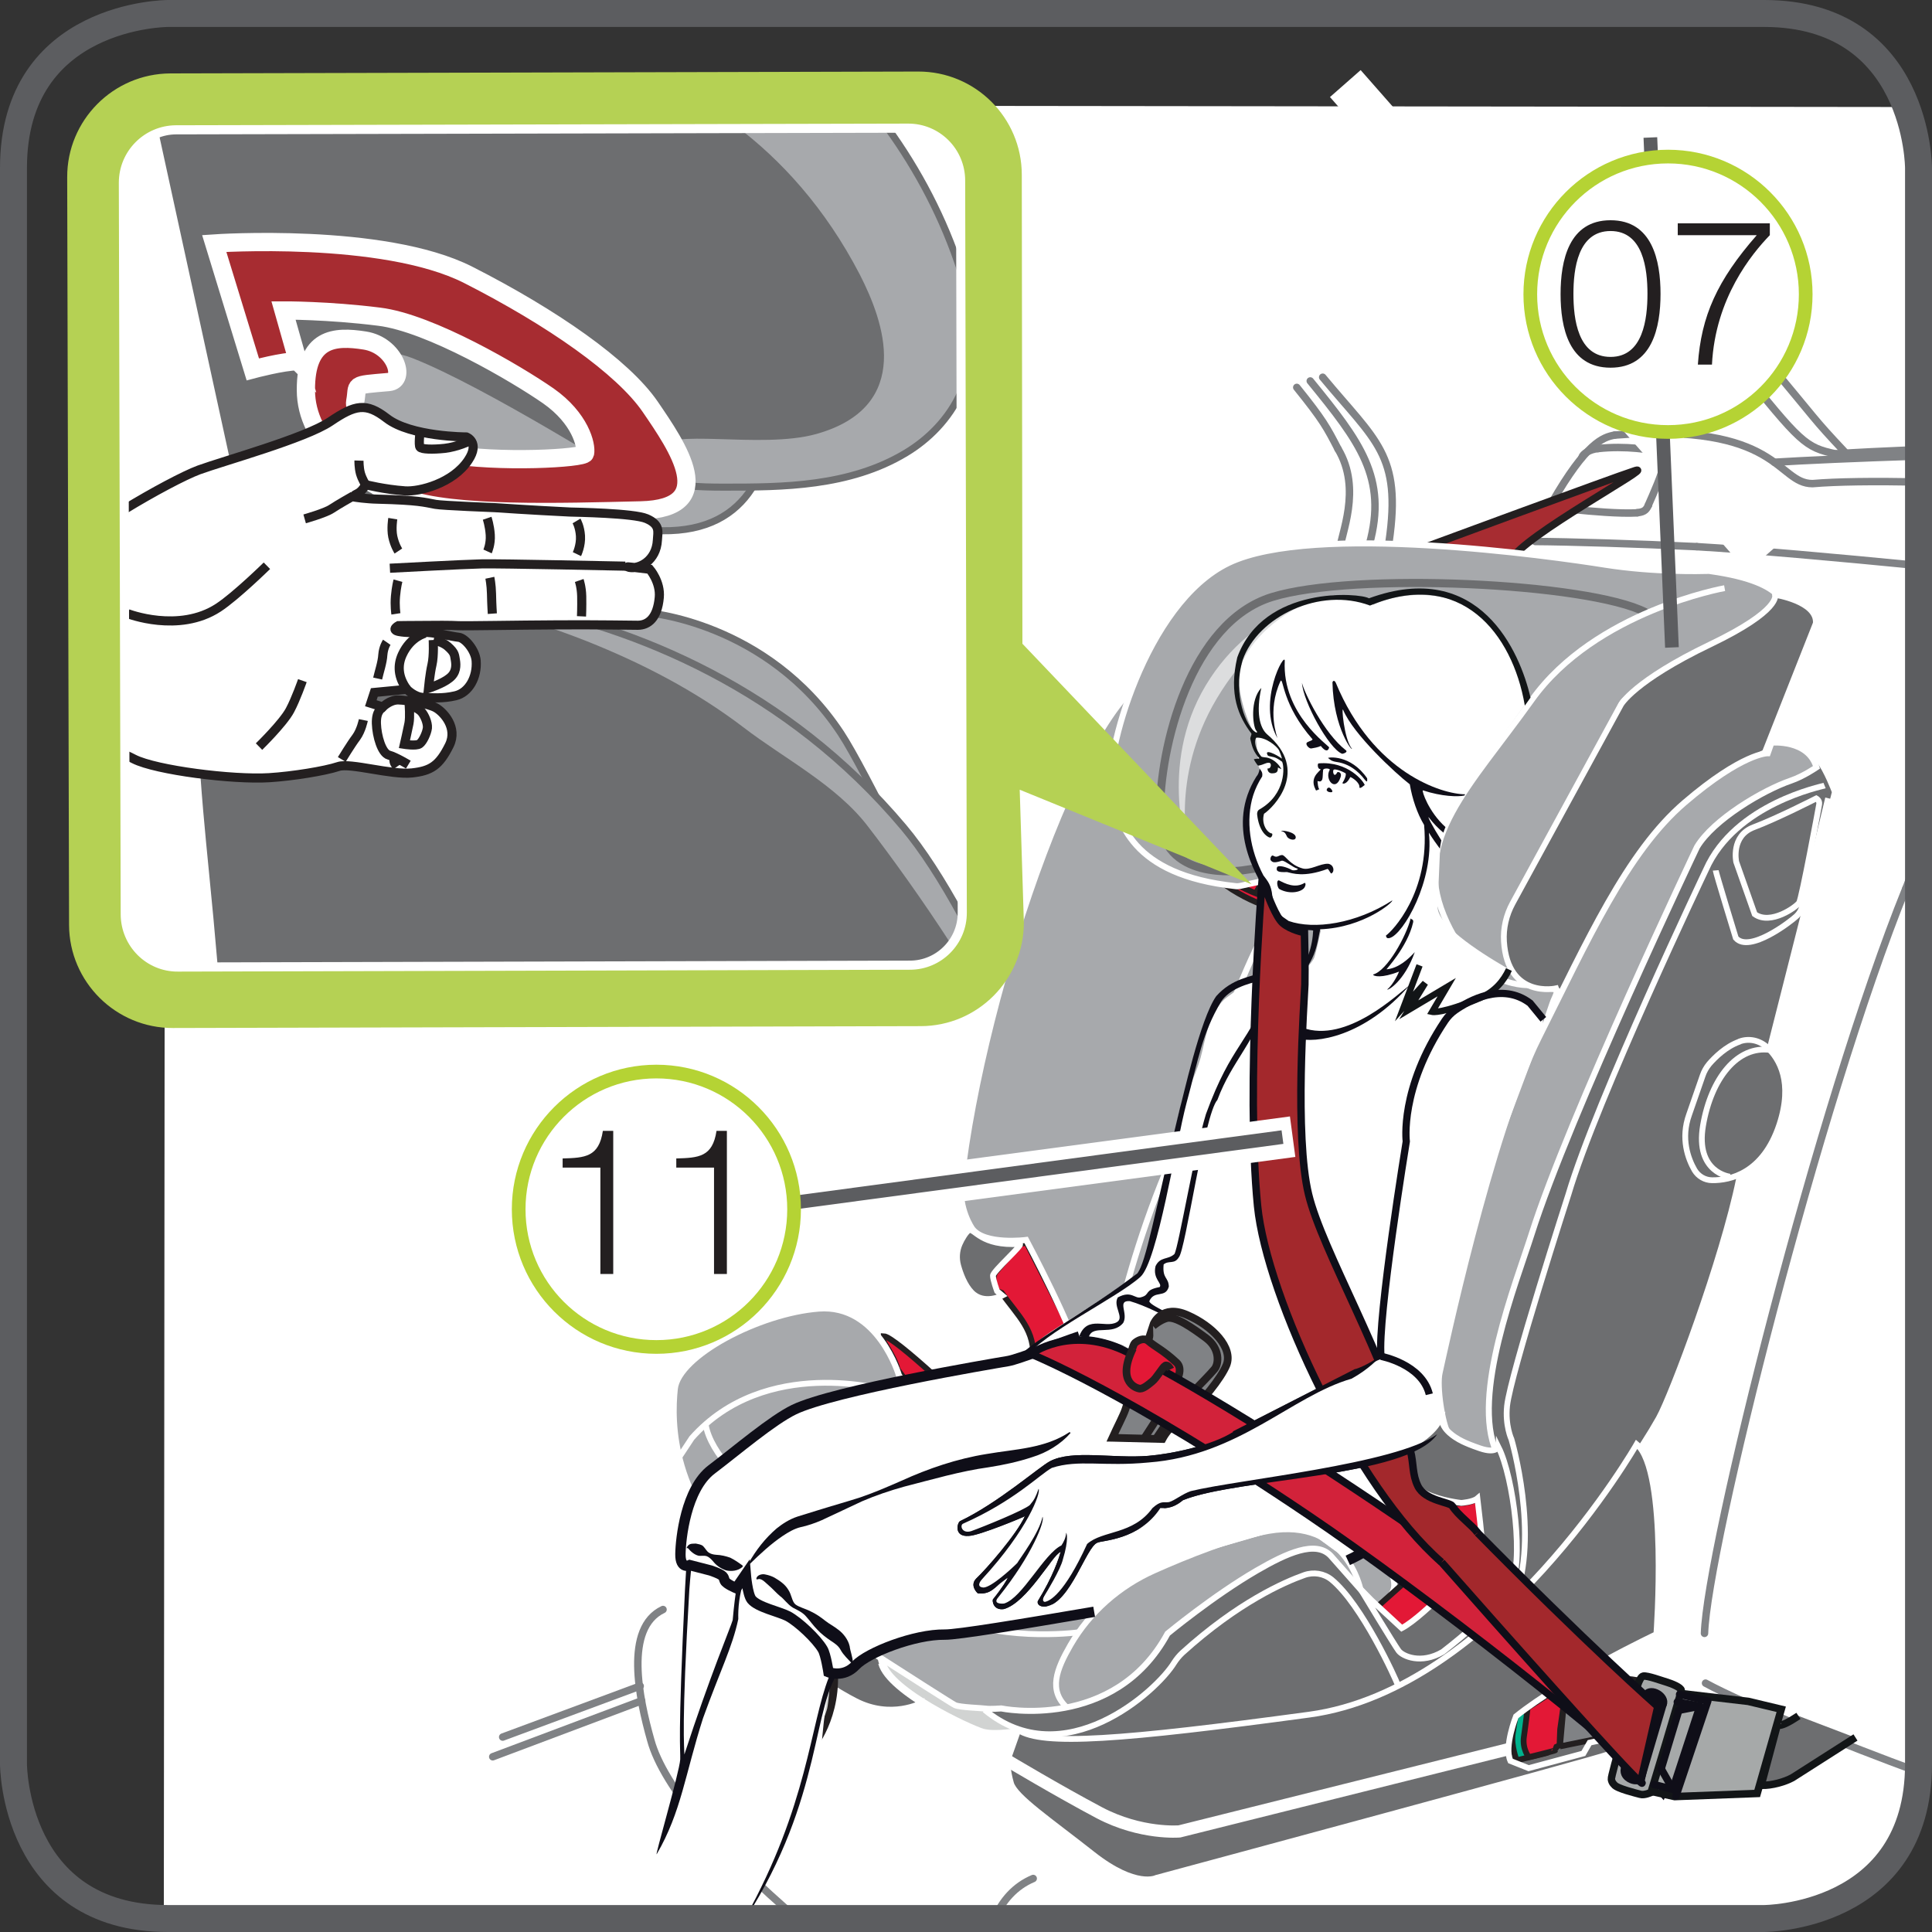 <?xml version="1.0" encoding="UTF-8"?>
<!DOCTYPE svg PUBLIC "-//W3C//DTD SVG 1.1//EN" "http://www.w3.org/Graphics/SVG/1.1/DTD/svg11.dtd">
<!-- Creator: CorelDRAW 2017 -->
<svg xmlns="http://www.w3.org/2000/svg" xml:space="preserve" width="25mm" height="25mm" version="1.1" style="shape-rendering:geometricPrecision; text-rendering:geometricPrecision; image-rendering:optimizeQuality; fill-rule:evenodd; clip-rule:evenodd"
viewBox="0 0 93.16 93.16"
 xmlns:xlink="http://www.w3.org/1999/xlink">
 <rect x="0" y="0" width="93.16" height="93.16" fill="#333333" stroke="none"/>
 <defs>
  <style type="text/css">
   <![CDATA[
    .str2 {stroke:white;stroke-width:0.29;stroke-miterlimit:4}
    .str7 {stroke:white;stroke-width:0.29;stroke-miterlimit:4}
    .str9 {stroke:#6D6E70;stroke-width:0.39;stroke-miterlimit:4}
    .str10 {stroke:white;stroke-width:0.59;stroke-miterlimit:4}
    .str11 {stroke:#121517;stroke-width:0.31;stroke-miterlimit:10}
    .str12 {stroke:#0F0E18;stroke-width:0.5;stroke-miterlimit:4}
    .str20 {stroke:white;stroke-width:0.88;stroke-miterlimit:4}
    .str19 {stroke:#6D6E70;stroke-width:0.34;stroke-miterlimit:4}
    .str21 {stroke:#231F20;stroke-width:0.44;stroke-miterlimit:10}
    .str22 {stroke:white;stroke-width:0.44;stroke-miterlimit:4}
    .str24 {stroke:#5C5D60;stroke-width:1.3;stroke-miterlimit:4}
    .str25 {stroke:white;stroke-width:1.97;stroke-miterlimit:4}
    .str13 {stroke:#0F0E18;stroke-width:0.35;stroke-miterlimit:4}
    .str15 {stroke:#0F0E18;stroke-width:0.36;stroke-miterlimit:4}
    .str16 {stroke:#121517;stroke-width:0.36;stroke-miterlimit:4}
    .str1 {stroke:#231F20;stroke-width:0.36;stroke-miterlimit:4}
    .str14 {stroke:#231F20;stroke-width:0.37;stroke-miterlimit:4}
    .str5 {stroke:white;stroke-width:0.37;stroke-miterlimit:4}
    .str26 {stroke:#5C5D60;stroke-width:0.66;stroke-miterlimit:4}
    .str27 {stroke:#B5D334;stroke-width:0.66;stroke-miterlimit:2.613}
    .str8 {stroke:#231F20;stroke-width:0.28;stroke-miterlimit:10}
    .str3 {stroke:#231F20;stroke-width:0.28;stroke-miterlimit:4}
    .str23 {stroke:#6D6E70;stroke-width:0.28;stroke-miterlimit:4}
    .str6 {stroke:white;stroke-width:0.28;stroke-miterlimit:10}
    .str4 {stroke:white;stroke-width:0.28;stroke-miterlimit:4}
    .str18 {stroke:#0F0E18;stroke-width:0.5;stroke-linecap:round;stroke-linejoin:round;stroke-miterlimit:4}
    .str17 {stroke:#0F0E18;stroke-width:0.36;stroke-linecap:round;stroke-linejoin:round;stroke-miterlimit:4}
    .str0 {stroke:#808285;stroke-width:0.36;stroke-linecap:round;stroke-linejoin:round;stroke-miterlimit:4}
    .fil13 {fill:none}
    .fil1 {fill:none;fill-rule:nonzero}
    .fil11 {fill:#0F0E18}
    .fil14 {fill:#121517}
    .fil15 {fill:white}
    .fil4 {fill:#00B28D;fill-rule:nonzero}
    .fil16 {fill:#0F0E18;fill-rule:nonzero}
    .fil12 {fill:#0F0E18;fill-rule:nonzero}
    .fil10 {fill:#231F20;fill-rule:nonzero}
    .fil3 {fill:#6D6E70;fill-rule:nonzero}
    .fil6 {fill:#808285;fill-rule:nonzero}
    .fil19 {fill:#A3282C;fill-rule:nonzero}
    .fil18 {fill:#A6A9A9;fill-rule:nonzero}
    .fil2 {fill:#A72C31;fill-rule:nonzero}
    .fil8 {fill:#A7A9AC;fill-rule:nonzero}
    .fil20 {fill:#B5D154;fill-rule:nonzero}
    .fil7 {fill:#D1D3D2;fill-rule:nonzero}
    .fil17 {fill:#D2223A;fill-rule:nonzero}
    .fil9 {fill:#DCDDDE;fill-rule:nonzero}
    .fil5 {fill:#E31836;fill-rule:nonzero}
    .fil0 {fill:white;fill-rule:nonzero}
    .fil21 {fill:#231F20;fill-rule:nonzero}
   ]]>
  </style>
 </defs>
 <g id="Слой_x0020_1">
  <path class="fil0" d="M7.91 92.51c-0.01,-0.15 -0.01,-0.3 -0.01,-0.45l0.07 -78.64c0,-4.62 3.74,-8.35 8.36,-8.35l75.59 0.09c0.59,1.57 0.59,2.95 0.59,2.95l0 76.96c0,7.45 -7.45,7.45 -7.45,7.45l-76.96 0 -0.19 -0z"/>
  <path class="fil1 str0" d="M63.18 18.37c2.39,2.93 3.73,4.68 2.85,7.88"/>
  <path class="fil1 str0" d="M63.78 18.19c2.56,3.09 3.81,3.72 3.2,7.93"/>
  <path class="fil1 str0" d="M92.51 85.44c-3.42,-1.25 -8.41,-3.26 -10.27,-4.28"/>
  <path class="fil1 str0" d="M77.86 20.98c-0.56,0.1 -1.37,0.37 -3.03,3.26"/>
  <path class="fil1 str0" d="M80.24 22.34c0.07,-0.27 0.08,-0.48 -0.09,-0.54"/>
  <path class="fil1 str0" d="M79.48 24.36c0.22,-0.5 0.69,-1.54 0.76,-2.02"/>
  <path class="fil1 str0" d="M75.99 24.58c0.67,0.07 2.12,0.2 2.96,0.15"/>
  <path class="fil1 str0" d="M80.16 21.8c-0.52,-0.11 -1.78,-0.32 -3.11,-0.17"/>
  <path class="fil1 str0" d="M92.51 23.24c-2.17,-0.04 -3.94,-0.02 -5.11,0.08 -1.74,0 -1.55,-2.97 -9.54,-2.34"/>
  <path class="fil1 str0" d="M91.9 42.85c0.19,-0.52 0.39,-1.05 0.62,-1.58"/>
  <path class="fil1 str0" d="M82.19 78.76c0.13,-4.06 5.5,-25.52 9.71,-35.92"/>
  <path class="fil1 str0" d="M81.82 26.36c-2.84,-0.14 -6.17,-0.24 -7.79,-0.25"/>
  <path class="fil1 str0" d="M92.51 27.27c-3.96,-0.39 -8.12,-0.76 -10.69,-0.91"/>
  <path class="fil1 str0" d="M78.95 24.72c0.4,-0.03 0.45,-0.2 0.54,-0.36"/>
  <path class="fil1 str0" d="M77.05 21.63c-0.4,0.04 -0.72,0.25 -0.77,0.42"/>
  <path class="fil1 str0" d="M64.52 21.65c1.17,1.95 0.12,4.15 0.08,4.87"/>
  <path class="fil1 str0" d="M62.53 18.68c1.28,1.59 1.45,1.93 1.99,2.97"/>
  <path class="fil1 str0" d="M92.51 21.99c-3.03,0.1 -5.51,0.21 -6.95,0.3"/>
  <path class="fil1 str0" d="M83.8 17.59c3.04,3.78 3.24,3.98 4.73,4.3"/>
  <path class="fil1 str0" d="M31.97 77.61c-1.88,0.89 -1.16,4.28 -0.59,6.3 0.61,2.25 3.47,5.55 7.06,8.6"/>
  <path class="fil1 str0" d="M85.22 17.44c2.49,2.96 2.14,2.66 3.72,4.34"/>
  <path class="fil1 str0" d="M92.51 21.68c-1.67,0.07 -3.04,0.14 -3.98,0.2"/>
  <path class="fil1 str0" d="M49.82 90.58c-0.88,0.37 -1.49,1.07 -1.86,1.93"/>
  <line class="fil1 str0" x1="30.87" y1="81.3" x2="24.24" y2= "83.76" />
  <line class="fil1 str0" x1="30.94" y1="82.01" x2="23.76" y2= "84.71" />
  <path class="fil2" d="M72.86 27c0,0 -1.05,0.01 -1.31,-0.26 -0.26,-0.26 -3.79,0 -3.79,0 0,0 10.09,-3.73 11.1,-4.05 1,-0.3 -5.52,3.22 -5.99,4.31z"/>
  <path class="fil1 str1" d="M72.86 27c0,0 -1.05,0.01 -1.31,-0.26 -0.26,-0.26 -3.79,0 -3.79,0 0,0 10.09,-3.73 11.1,-4.05 1,-0.3 -5.52,3.22 -5.99,4.31z"/>
  <line class="fil1" x1="72.98" y1="32.44" x2="70.28" y2= "32.27" />
  <line class="fil1 str2" x1="72.98" y1="32.44" x2="70.28" y2= "32.27" />
  <polygon class="fil3" points="77.91,83.72 76.32,84.5 73.7,85.22 72.79,84.89 72.79,83.72 73.1,82.77 74.85,81.48 "/>
  <path class="fil4" d="M74.89 81.55c0,0 0.13,0.31 0.15,0.39 0.02,0.08 -0.21,1.66 -0.21,1.66l-0.03 0.74 -0.15 0.07c0,0 -0.02,0.08 -0.02,0.1 -0,0.02 -1.5,0.37 -1.5,0.37 0,0 -0.27,-0.7 -0.19,-1.26 0.09,-0.68 0.16,-0.9 0.16,-0.9l1.8 -1.18z"/>
  <path class="fil1 str3" d="M74.89 81.55c0,0 0.13,0.31 0.15,0.39 0.02,0.08 -0.21,1.66 -0.21,1.66l-0.03 0.74 -0.15 0.07c0,0 -0.02,0.08 -0.02,0.1 -0,0.02 -1.5,0.37 -1.5,0.37 0,0 -0.27,-0.7 -0.19,-1.26 0.09,-0.68 0.16,-0.9 0.16,-0.9l1.8 -1.18z"/>
  <path class="fil5" d="M75.31 81.29c0,0 0.13,0.32 0.14,0.4 0.02,0.08 -0.22,1.7 -0.22,1.7l-0.03 0.77 -0.15 0.07c0,0 -0.06,0.15 -0.06,0.17 -0,0.02 -1.27,0.33 -1.27,0.33 0,0 -0.32,-0.39 -0.24,-0.97 0.1,-0.69 0.18,-1.41 0.18,-1.41l1.65 -1.06z"/>
  <path class="fil1 str3" d="M75.31 81.29c0,0 0.13,0.32 0.14,0.4 0.02,0.08 -0.22,1.7 -0.22,1.7l-0.03 0.77 -0.15 0.07c0,0 -0.06,0.15 -0.06,0.17 -0,0.02 -1.27,0.33 -1.27,0.33 0,0 -0.32,-0.39 -0.24,-0.97 0.1,-0.69 0.18,-1.41 0.18,-1.41l1.65 -1.06z"/>
  <path class="fil6" d="M75.22 84.21l3.62 -0.74c0,0 0.3,-0.12 0.27,-0.31l-0.58 -0.09c0,0 -0.19,-0.12 -0.14,-0.22 0.05,-0.11 0.25,-0.23 0.33,-0.25 0.05,-0.02 0.35,-0.12 0.52,-0.18 0.1,-0.04 0.19,-0.1 0.25,-0.19 0.16,-0.22 0.38,-0.66 -0.01,-0.95 -0.54,-0.41 -1.18,-0.3 -1.18,-0.3l-2.84 0.57 -0.24 2.67z"/>
  <path class="fil1 str3" d="M75.22 84.21l3.62 -0.74c0,0 0.3,-0.12 0.27,-0.31l-0.58 -0.09c0,0 -0.19,-0.12 -0.14,-0.22 0.05,-0.11 0.25,-0.23 0.33,-0.25 0.05,-0.02 0.35,-0.12 0.52,-0.18 0.1,-0.04 0.19,-0.1 0.25,-0.19 0.16,-0.22 0.38,-0.66 -0.01,-0.95 -0.54,-0.41 -1.18,-0.3 -1.18,-0.3l-2.84 0.57 -0.24 2.67z"/>
  <path class="fil7" d="M49.1 83.42c0,0 -1.09,0.27 -1.82,0.02 -0.73,-0.25 -4.49,-1.98 -4.67,-3.36l3.74 2.08 0.28 0.05 0.27 -0.1c0,0 0.85,0.73 2.19,1.31z"/>
  <path class="fil3" d="M87.59 36.74c0,0 0.12,0.34 -0.77,0.74 -0.89,0.4 -4.18,0.86 -5.65,4.05 -1.47,3.18 -5.08,11.13 -5.08,11.13 0,0 -4.59,13.92 -4.76,15.21 0,0 0.22,1.16 0.42,1.81 0.03,0.09 0.05,0.17 0.08,0.23 0.21,0.54 0.45,-0.04 0.45,-0.04l0.24 0.74c0,0 1.34,4.96 -0.18,6.38 -1.52,1.42 -3.24,3.61 -4.82,2.63l-2.35 -3.58c0,0 -0.87,-1.73 -2.73,-1.2 -1.86,0.54 -5.7,3.28 -5.7,3.28 0,0 -2.88,6.15 -9.75,3.91 0,0 1.82,2.37 6.42,1.88 3.39,-0.36 14.74,0.47 21.39,-8.61 0,0 3.33,-3.91 5.06,-6.98 0.61,-1.09 3.06,-7.59 3.86,-11.51 0.03,-0.15 -0.24,0.1 -0.21,-0.04 0,0 0.51,-0.12 1.02,-0.6 0.94,-0.87 2.06,-2.6 1.33,-4.66 -0.13,-0.36 -0.41,-0.62 -0.65,-1.01l3.12 -12.3c0,0 -0.38,-1.01 -0.74,-1.46z"/>
  <path class="fil5" d="M46.81 67.97c0,0 -3.66,-3.53 -4.2,-3.54l-0.01 0.25c0,0 0.62,0.95 0.67,1.34l0.94 1.26 1.11 0.92 1.49 -0.23z"/>
  <path class="fil1 str3" d="M46.81 67.97c0,0 -3.66,-3.53 -4.2,-3.54l-0.01 0.25c0,0 0.62,0.95 0.67,1.34l0.94 1.26 1.11 0.92 1.49 -0.23z"/>
  <path class="fil5" d="M49.17 59.99l-1.12 1.3c0,0 -0.34,0.27 0.03,0.97l0.22 0.08c0.79,1.13 1.64,1.79 1.51,3.29 -0.08,0.9 -1.12,1.76 -1.93,2.53l2.68 0.31c0,0 2.05,-1.59 1.8,-2.93l-2.86 -5.62 -0.33 0.07z"/>
  <path class="fil1 str3" d="M49.17 59.99l-1.12 1.3c0,0 -0.34,0.27 0.03,0.97l0.22 0.08c0.79,1.13 1.64,1.79 1.51,3.29 -0.08,0.9 -1.12,1.76 -1.93,2.53l2.68 0.31c0,0 2.05,-1.59 1.8,-2.93l-2.86 -5.62 -0.33 0.07z"/>
  <path class="fil3" d="M44.44 82.11c0,0 -1.47,0.8 -3.19,-0.09 -1.72,-0.88 -3.92,-2.61 -3.92,-2.61 0,0 -0.78,-0.9 -0.45,-2.98l0.05 -0.51c0,0 5.51,3.62 5.53,3.75 0.02,0.13 -0.3,0.93 1.98,2.44z"/>
  <path class="fil1 str4" d="M44.44 82.11c0,0 -1.47,0.8 -3.19,-0.09 -1.72,-0.88 -3.92,-2.61 -3.92,-2.61 0,0 -0.78,-0.9 -0.45,-2.98l0.05 -0.51c0,0 5.51,3.62 5.53,3.75 0.02,0.13 -0.3,0.93 1.98,2.44z"/>
  <path class="fil1 str5" d="M49.11 83.5c0,0 -1.13,0.21 -1.73,0.04 -0.6,-0.17 -4.48,-1.96 -4.85,-3.35"/>
  <path class="fil3" d="M49.17 59.99c0.21,-0.01 -1.29,1.31 -1.29,1.52 0,0.21 0.2,0.75 0.2,0.75l0.25 0.21c0,0 -0.88,0.47 -1.48,-0.15 -0.34,-0.35 -0.54,-0.9 -0.65,-1.3 -0.09,-0.34 -0.07,-0.7 0.07,-1.03 0.1,-0.24 0.33,-0.62 0.46,-0.67 0.27,-0.1 0.57,0.78 2.43,0.66z"/>
  <path class="fil1 str6" d="M49.17 59.99c0.21,-0.01 -1.29,1.31 -1.29,1.52 0,0.21 0.2,0.75 0.2,0.75l0.25 0.21c0,0 -0.88,0.47 -1.48,-0.15 -0.34,-0.35 -0.54,-0.9 -0.65,-1.3 -0.09,-0.34 -0.07,-0.7 0.07,-1.03 0.1,-0.24 0.33,-0.62 0.46,-0.67 0.27,-0.1 0.57,0.78 2.43,0.66z"/>
  <path class="fil8" d="M69.84 74.35l-0.05 -2c0,0 -2.08,-0.39 -1.77,-2.39l1.53 -1.56c0,0 -0.24,-1.93 -0.18,-2.08 0.06,-0.15 1.86,-7.79 1.86,-7.79 0,0 -9.84,-19.94 -12.08,-17.68l-5.88 -0.06 -0.49 24.36 -1.24 3.56 0.54 2.64c0,0 6.45,2.52 8.08,2.7 0,0 4.24,0.24 5.82,1.54l0.99 1.71 2.49 -2.35 0.38 -0.59z"/>
  <path class="fil8" d="M51.74 68.82c0,0 -3.97,-1.3 -6.42,-0.62l-1.11 -0.77 -0.86 -1.1c0,0 -1,-3.45 -3.87,-3.23 -2.87,0.22 -6.77,2.27 -6.94,3.87 -0.17,1.6 -0.19,5.43 3.72,8.73l1.36 1.13c0,0 8.2,5.29 8.43,5.39 0.23,0.11 1.31,0.14 1.5,0.17 0.18,0.03 0.73,-0.01 0.73,-0.01 0,0 5.45,1.13 8.02,-3.61 0,0 2.2,-1.82 4.3,-3.04 1.45,-0.84 2.83,-1.47 3.56,-0.72l2.22 2.51c0,0 0.82,-0.45 0.85,-1.06 0.03,-0.84 -0.91,-2.25 -2.23,-2.23 0,0 -0.58,-0.36 -1.19,-0.38 -4.1,-0.1 -6.91,-3.18 -7.68,-3.28 -0.94,-0.12 -2.06,-0.33 -2.42,-0.47l-1.98 -1.28z"/>
  <path class="fil1 str7" d="M51.74 68.82c0,0 -3.97,-1.3 -6.42,-0.62l-1.11 -0.77 -0.86 -1.1c0,0 -1,-3.45 -3.87,-3.23 -2.87,0.22 -6.77,2.27 -6.94,3.87 -0.17,1.6 -0.19,5.43 3.72,8.73l1.36 1.13c0,0 8.2,5.29 8.43,5.39 0.23,0.11 1.31,0.14 1.5,0.17 0.18,0.03 0.73,-0.01 0.73,-0.01 0,0 5.45,1.13 8.02,-3.61 0,0 2.2,-1.82 4.3,-3.04 1.45,-0.84 2.83,-1.47 3.56,-0.72l2.22 2.51c0,0 0.82,-0.45 0.85,-1.06 0.03,-0.84 -0.91,-2.25 -2.23,-2.23 0,0 -0.58,-0.36 -1.19,-0.38 -4.1,-0.1 -6.91,-3.18 -7.68,-3.28 -0.94,-0.12 -2.06,-0.33 -2.42,-0.47l-1.98 -1.28z"/>
  <path class="fil8" d="M54.14 64.47c0,0 -2.12,2.63 -2.19,3.65 -0.01,0.1 0.02,0.31 -0.04,0.46 -0.04,0.12 -0.19,0.21 -0.19,0.21l-1.21 -0.35c0,0 1.82,-1.34 1.59,-2.76 -0.24,-1.43 -2.62,-5.89 -2.62,-5.89 0,0 -2,0.26 -2.6,-0.54 0,0 -0.67,-0.94 -0.53,-2.24 1.02,-9.26 6.28,-24.75 9.91,-24.67l-2.11 32.13z"/>
  <path class="fil1 str7" d="M54.14 64.47c0,0 -2.12,2.63 -2.19,3.65 -0.01,0.1 0.02,0.31 -0.04,0.46 -0.04,0.12 -0.19,0.21 -0.19,0.21l-1.21 -0.35c0,0 1.82,-1.34 1.59,-2.76 -0.24,-1.43 -2.62,-5.89 -2.62,-5.89 0,0 -2,0.26 -2.6,-0.54 0,0 -0.67,-0.94 -0.53,-2.24 1.02,-9.26 6.28,-24.75 9.91,-24.67"/>
  <path class="fil8" d="M57.06 54.61c0.68,-1.41 4.02,-11.88 5.37,-11.17 1.46,0.76 2.22,-0.91 3.38,-0.87 3.39,0.13 8.15,2.58 9.08,2.92 0.87,0.32 -4.56,18.13 -6.01,22.97 -0.22,0.74 -0.7,1.06 -1.15,1.19 -0.53,0.15 -1.03,0.04 -1.03,0.04l-11.6 -4.16c-0.86,-0.23 -1.39,-1.1 -1.18,-1.97 0.56,-2.28 1.54,-5.63 3.13,-8.94z"/>
  <path class="fil1 str7" d="M57.06 54.61c0.68,-1.41 4.02,-11.88 5.37,-11.17 1.46,0.76 2.22,-0.91 3.38,-0.87 3.39,0.13 8.15,2.58 9.08,2.92 0.87,0.32 -4.56,18.13 -6.01,22.97 -0.22,0.74 -0.7,1.06 -1.15,1.19 -0.53,0.15 -1.03,0.04 -1.03,0.04l-11.6 -4.16c-0.86,-0.23 -1.39,-1.1 -1.18,-1.97 0.56,-2.28 1.54,-5.63 3.13,-8.94z"/>
  <path class="fil8" d="M67.99 69.55c0,0 -1.2,4.46 -1.98,4.96l1.98 -4.96z"/>
  <path class="fil1 str7" d="M67.99 69.55c0,0 -1.2,4.46 -1.98,4.96"/>
  <path class="fil5" d="M65.09 43.81c0,0 -2.78,1.08 -5.97,-1.11l0.58 0.04c0,0 6.1,-1.7 7.7,-0.84 0,0 -1.72,0.92 -2.3,1.9z"/>
  <path class="fil1 str3" d="M65.09 43.81c0,0 -2.78,1.08 -5.97,-1.11l0.58 0.04c0,0 6.1,-1.7 7.7,-0.84 0,0 -1.72,0.92 -2.3,1.9z"/>
  <line class="fil1 str8" x1="62.41" y1="42.13" x2="62.07" y2= "43.52" />
  <line class="fil1 str8" x1="63.12" y1="43.57" x2="62.74" y2= "42.08" />
  <path class="fil1 str8" d="M64.09 43.54c-0.03,-0.08 -0.9,-1.5 -0.9,-1.5"/>
  <line class="fil1 str8" x1="65.01" y1="43.29" x2="63.79" y2= "41.92" />
  <path class="fil1 str8" d="M65.5 42.85c-0.04,-0.05 -1.05,-0.98 -1.05,-0.98"/>
  <line class="fil1 str8" x1="61.76" y1="42.25" x2="61.3" y2= "43.33" />
  <line class="fil1 str8" x1="60.91" y1="42.44" x2="60.56" y2= "43.06" />
  <path class="fil1 str8" d="M65.24 43.22c0,0 -2.3,1.13 -5.45,-0.49"/>
  <path class="fil8" d="M85.71 28.69c-0.38,-0.4 -1.25,-0.87 -3.23,-1.15 -0.03,-0.01 -0.07,-0.01 -0.1,-0.01 -0.36,0.01 -2.63,0.07 -4.98,-0.3 -2.56,-0.41 -14.08,-2.04 -18.15,-0.09 -4.07,1.95 -6.02,9.44 -5.67,10.95 0.35,1.5 0.92,4.1 6.01,4.64 0.07,0.01 0.13,0 0.2,-0.01 0.54,-0.12 3.22,-0.72 5.31,-0.91 0.57,-0.05 0.88,0.65 0.46,1.03 -0.26,0.23 -0.46,0.51 -0.5,0.83 -0.15,1.16 -0.48,2.61 -0.25,2.72 0.22,0.1 2.64,0.61 3.07,2.16 0.05,0.2 0.2,0.35 0.39,0.42l1.41 0.46c0.18,0.06 0.39,0.12 0.52,-0.01 0.73,-0.7 2.45,-0.67 4.11,0.32 0.33,0.19 0.22,-0.42 0.35,-0.78l0.2 -0.58c0.12,-0.36 0.38,-0.65 0,-0.7 -0.76,-0.09 -2.26,-0.75 -2.12,-3.19 0.01,-0.08 0.03,-0.16 0.07,-0.24l5.39 -10.31c0.03,-0.06 0.08,-0.12 0.13,-0.17 0.38,-0.34 2.06,-1.76 4.01,-2.34 0.04,-0.01 0.08,-0.03 0.12,-0.05l3.11 -1.77c0.34,-0.19 0.4,-0.65 0.14,-0.93z"/>
  <path class="fil1 str7" d="M85.71 28.69c-0.38,-0.4 -1.25,-0.87 -3.23,-1.15 -0.03,-0.01 -0.07,-0.01 -0.1,-0.01 -0.36,0.01 -2.63,0.07 -4.98,-0.3 -2.56,-0.41 -14.08,-2.04 -18.15,-0.09 -4.07,1.95 -6.02,9.44 -5.67,10.95 0.35,1.5 0.92,4.1 6.01,4.64 0.07,0.01 0.13,0 0.2,-0.01 0.54,-0.12 3.22,-0.72 5.31,-0.91 0.57,-0.05 0.88,0.65 0.46,1.03 -0.26,0.23 -0.46,0.51 -0.5,0.83 -0.15,1.16 -0.48,2.61 -0.25,2.72 0.22,0.1 2.64,0.61 3.07,2.16 0.05,0.2 0.2,0.35 0.39,0.42l1.41 0.46c0.18,0.06 0.39,0.12 0.52,-0.01 0.73,-0.7 2.45,-0.67 4.11,0.32 0.33,0.19 0.22,-0.42 0.35,-0.78l0.2 -0.58c0.12,-0.36 0.38,-0.65 0,-0.7 -0.76,-0.09 -2.26,-0.75 -2.12,-3.19 0.01,-0.08 0.03,-0.16 0.07,-0.24l5.39 -10.31c0.03,-0.06 0.08,-0.12 0.13,-0.17 0.38,-0.34 2.06,-1.76 4.01,-2.34 0.04,-0.01 0.08,-0.03 0.12,-0.05l3.11 -1.77c0.34,-0.19 0.4,-0.65 0.14,-0.93z"/>
  <path class="fil1 str6" d="M87.58 38.5c0,0 0.17,0.09 0.14,0.28 -0.03,0.18 -0.84,4.56 -0.97,4.75 -0.13,0.2 -1.37,1.1 -2.14,0.55l-0.89 -2.52c0,0 -0.27,-1.25 0.84,-1.67 1.12,-0.42 3.02,-1.39 3.02,-1.39z"/>
  <path class="fil1 str6" d="M82.73 41.97c0.01,0.13 0.97,3.26 0.97,3.26 0.65,0.75 2.66,-0.8 2.93,-1.06 0.27,-0.26 0.29,-0.57 0.29,-0.57l1.23 -5.11"/>
  <path class="fil1 str9" d="M69.22 41.87c0,0 -0.38,-0.32 -1.49,-0.09 0,0 -1.1,-0.83 -7.83,0.19 0,0 -3.94,0.59 -3.97,-2.68 -0.02,-3.27 1.47,-9.28 5.4,-10.5 3.93,-1.22 15.27,-0.69 18.03,0.74"/>
  <path class="fil9" d="M57.34 41.17c0,0 -0.99,-3.61 1.34,-7.5 2.35,-3.93 5.77,-4.99 5.77,-4.99 0.03,-0.01 -0.02,0 0,0 0,0 -3.96,0.45 -6.31,4.37 -2.34,3.9 -0.81,8.12 -0.81,8.12z"/>
  <path class="fil1 str4" d="M83.16 28.36c0,0 -6.24,1.11 -9.29,5.38 -3.05,4.27 -5.77,6.72 -4.25,10.4 1.52,3.67 4.22,3.36 4.22,3.36"/>
  <path class="fil1 str6" d="M83.88 50.22c0.46,-0.17 0.97,-0.05 1.33,0.28 0.6,0.56 1.26,1.69 0.59,3.73 -0.78,2.36 -2.39,2.69 -3.24,2.68 -0.35,-0 -0.67,-0.19 -0.85,-0.49 -0.31,-0.54 -0.68,-1.52 -0.26,-2.68l0.65 -1.87c0.07,-0.21 0.18,-0.4 0.32,-0.57 0.28,-0.32 0.79,-0.83 1.45,-1.07z"/>
  <path class="fil1 str6" d="M83.42 56.74c0,0 -1.69,-0.19 -1.3,-2.47 0.39,-2.28 1.66,-3.87 3.25,-3.64"/>
  <path class="fil3" d="M85.59 28.68c0,0 2.04,0.31 1.97,1.37l-2.46 6.23c0,0 -3.57,1.67 -6.56,7.28 -2.98,5.61 -3.51,4.1 -3.51,4.1 0,0 -2.33,0.52 -2.51,-2.26 -0.04,-0.64 0.11,-1.28 0.42,-1.85l5.22 -9.57c0,0 0.62,-1.14 4.31,-2.91 3.44,-1.65 3.12,-2.38 3.12,-2.38z"/>
  <path class="fil1 str4" d="M85.59 28.68c0,0 2.04,0.31 1.97,1.37l-2.46 6.23c0,0 -3.57,1.67 -6.56,7.28 -2.98,5.61 -3.51,4.1 -3.51,4.1 0,0 -2.33,0.52 -2.51,-2.26 -0.04,-0.64 0.11,-1.28 0.42,-1.85l5.22 -9.57c0,0 0.62,-1.14 4.31,-2.91 3.44,-1.65 3.12,-2.38 3.12,-2.38z"/>
  <path class="fil8" d="M72.15 70.02c0.12,0.27 -2.02,-0.4 -2.31,-0.87 -0.29,-0.46 -0.58,-2.31 -0.42,-2.97 0.15,-0.66 2.45,-11.52 4.78,-16.15 2.33,-4.63 4.23,-8.93 7.03,-11.33 2.8,-2.4 4.01,-2.38 4.01,-2.38l0.18 -0.51c0,0 1.78,-0.17 2.17,1.19 0,0 -0.62,0.43 -1.23,0.64 -1.35,0.46 -3.74,1.88 -4.53,3.2 0,0 -6.17,12.98 -7.97,18.65 -0.76,2.39 -2.92,7.79 -1.71,10.52z"/>
  <path class="fil1 str7" d="M72.15 70.02c0.12,0.27 -2.02,-0.4 -2.31,-0.87 -0.29,-0.46 -0.58,-2.31 -0.42,-2.97 0.15,-0.66 2.45,-11.52 4.78,-16.15 2.33,-4.63 4.23,-8.93 7.03,-11.33 2.8,-2.4 4.01,-2.38 4.01,-2.38l0.18 -0.51c0,0 1.78,-0.17 2.17,1.19 0,0 -0.62,0.43 -1.23,0.64 -1.35,0.46 -3.74,1.88 -4.53,3.2 0,0 -6.17,12.98 -7.97,18.65 -0.76,2.39 -2.92,7.79 -1.71,10.52z"/>
  <path class="fil1 str6" d="M87.98 37.88c-0.1,0.04 -4.31,0.87 -5.72,4.06 0,0 -5.29,11.12 -6.63,15.65 0,0 -2.8,8.69 -2.96,10.2 -0.1,0.95 0.21,1.61 0.21,1.61 0,0 1.37,4.65 0.14,7.73"/>
  <path class="fil3" d="M49.1 83.42l-0.52 1.47c0,0 -0.02,0.44 0.17,1.1 0.19,0.66 1.87,1.79 3.95,3.43 2.09,1.64 3.06,1.13 3.06,1.13 0,0 21.56,-5.81 21.78,-5.96 0.22,-0.15 0.34,-0.82 0.34,-0.82l-1.23 0.26 -0.3 0.52 -2.64 0.71 -0.88 -0.35c-0.31,-0.69 0.27,-2.15 0.27,-2.15 2.29,-1.84 6.77,-3.96 6.77,-3.96 0,0 0.58,-7.87 -0.95,-9.16 0,0 -6.77,11.82 -15.8,13.04 -9.02,1.22 -12.85,1.52 -14.02,0.74z"/>
  <path class="fil1 str4" d="M49.1 83.42l-0.52 1.47c0,0 -0.02,0.44 0.17,1.1 0.19,0.66 1.87,1.79 3.95,3.43 2.09,1.64 3.06,1.13 3.06,1.13 0,0 21.56,-5.81 21.78,-5.96 0.22,-0.15 0.34,-0.82 0.34,-0.82l-1.23 0.26 -0.3 0.52 -2.64 0.71 -0.88 -0.35c-0.31,-0.69 0.27,-2.15 0.27,-2.15 2.29,-1.84 6.77,-3.96 6.77,-3.96 0,0 0.58,-7.87 -0.95,-9.16 0,0 -6.77,11.82 -15.8,13.04 -9.02,1.22 -12.85,1.52 -14.02,0.74z"/>
  <path class="fil1 str10" d="M72.75 84.34l-15.88 3.97c0,0 -1.85,0.16 -3.86,-0.9 -2,-1.06 -4.44,-2.52 -4.44,-2.52"/>
  <path class="fil5" d="M66.46 77.45l1.11 1.23c0.57,-0.15 3.78,-3.24 3.91,-3.72 0.13,-0.48 -0.12,-2.74 -0.12,-2.74 0,0 -0.71,0.46 -1.58,0.17l0.03 1.62c0.01,0.28 -0.11,0.55 -0.33,0.73l-3.03 2.7z"/>
  <path class="fil1 str3" d="M66.46 77.45l1.11 1.23c0.57,-0.15 3.78,-3.24 3.91,-3.72 0.13,-0.48 -0.12,-2.74 -0.12,-2.74 0,0 -0.71,0.46 -1.58,0.17l0.03 1.62c0.01,0.28 -0.11,0.55 -0.33,0.73l-3.03 2.7z"/>
  <path class="fil3" d="M72.26 69.8c-0.04,-0.08 -0.06,0.32 -0.89,0.04 -0.83,-0.28 -1.09,-0.47 -1.09,-0.47 0,0 -0.78,-0.42 -0.75,-0.97 0,0 -1.46,1.35 -1.57,1.63 -0.11,0.28 0.09,1.64 0.81,1.99 0.72,0.35 1.69,0.45 1.69,0.45 0,0 0.57,-0.04 0.78,-0.22 0,0 0.28,2.33 0.24,2.43 -0.03,0.1 -0.32,0.52 -0.32,0.52 0,0 -2.43,2.71 -3.57,3.31l-1.46 -1.35 -0.53 -0.54c0,0 1.65,2.73 1.84,2.98 0.19,0.26 1.08,0.67 2.13,0.05 0,0 2.53,-1.94 3.24,-3.08 0.71,-1.14 0.17,-5.34 -0.55,-6.78z"/>
  <path class="fil1 str6" d="M72.26 69.8c-0.04,-0.08 -0.06,0.32 -0.89,0.04 -0.83,-0.28 -1.09,-0.47 -1.09,-0.47 0,0 -0.78,-0.42 -0.75,-0.97 0,0 -1.46,1.35 -1.57,1.63 -0.11,0.28 0.09,1.64 0.81,1.99 0.72,0.35 1.69,0.45 1.69,0.45 0,0 0.57,-0.04 0.78,-0.22 0,0 0.28,2.33 0.24,2.43 -0.03,0.1 -0.32,0.52 -0.32,0.52 0,0 -2.43,2.71 -3.57,3.31l-1.46 -1.35 -0.53 -0.54c0,0 1.65,2.73 1.84,2.98 0.19,0.26 1.08,0.67 2.13,0.05 0,0 2.53,-1.94 3.24,-3.08 0.71,-1.14 0.17,-5.34 -0.55,-6.78z"/>
  <path class="fil1 str4" d="M65.6 76.63c0,0 -0.69,-3.45 -4.42,-2.81 -1.67,0.29 -3.94,1.2 -5.53,1.91 -1.68,0.75 -3.11,2 -4.03,3.59 -0.68,1.18 -1.08,2.19 -0.16,3.03"/>
  <path class="fil1 str4" d="M51.98 78.71c-0.13,0.02 -3.95,0.51 -6.77,-0.98 -2.82,-1.49 -2.95,-1.72 -2.95,-1.72"/>
  <path class="fil1 str4" d="M40.42 74.88c0,0 -5.9,-3.4 -6.39,-6.17"/>
  <path class="fil1 str4" d="M44.07 67.28c0,0 -1.13,-0.15 -1.24,-0.21 -0.11,-0.06 -5.92,-1.72 -9.47,2.27l-0.64 0.97"/>
  <path class="fil1 str4" d="M58.39 74.6l-4.68 -2.75c0,0 -2.47,-2.01 -5.82,-2.46 0,0 -1.63,-1.15 -2.1,-1.28"/>
  <path class="fil1 str4" d="M54.52 72.98c0,0 -1.97,-1.42 -2.45,-1.63 -0.48,-0.21 -1.31,-0.48 -1.39,-0.53 -0.09,-0.05 -1.09,-0.45 -1.36,-0.54 -0.27,-0.08 -0.93,-0.31 -0.98,-0.49 -0.05,-0.18 -0.04,-0.37 -0.04,-0.37"/>
  <path class="fil1 str6" d="M47.48 82.45c3.8,3.15 8.29,-0.88 9.14,-2.28 0.11,-0.17 0.24,-0.33 0.39,-0.47 2.68,-2.43 4.92,-3.41 5.88,-3.75 0.45,-0.16 0.95,-0.08 1.32,0.22 1.46,1.2 3.1,4.8 3.2,5.1"/>
  <path class="fil1 str8" d="M42.36 75.96l-0.15 -0.31 -0.84 -0.66 -0.73 -0.15c0,0 -3.79,1.1 -6.43,7.12 -0.24,0.56 -0.39,1.15 -0.41,1.76 -0.01,0.4 0.04,0.8 0.23,1.01l1.17 1.14c0,0 2.12,0.83 3.82,-1.37 0,0 1.32,-1.37 1.25,-3.79 0,0 -0.03,-1.81 0.63,-2.96 0,0 0.88,-1.69 1.45,-1.79z"/>
  <path class="fil7" d="M35.08 85.74c-0.67,-3.11 3.14,-7.69 3.92,-8.28 0.79,-0.59 3.2,-1.69 3.2,-1.69 0,0 -0.74,-0.71 -0.82,-0.77 -0.08,-0.06 -0.82,-0.15 -0.82,-0.15 0,0 -4.16,2.09 -5.91,6.21 0,0 -1.32,2.44 -0.72,3.55l1.16 1.14z"/>
  <path class="fil1 str8" d="M35.08 85.74c-0.67,-3.11 3.14,-7.69 3.92,-8.28 0.79,-0.59 3.2,-1.69 3.2,-1.69 0,0 -0.74,-0.71 -0.82,-0.77 -0.08,-0.06 -0.82,-0.15 -0.82,-0.15 0,0 -4.16,2.09 -5.91,6.21 0,0 -1.32,2.44 -0.72,3.55l1.16 1.14z"/>
  <path class="fil1 str8" d="M39.05 77.41c0,0 -0.31,1.08 -0.35,2.46 -0.02,0.66 -0.12,1.32 -0.34,1.94 -0.44,1.26 -1.39,2.98 -3.34,3.18"/>
  <path class="fil10" d="M41.04 74.88c-0.05,-0.01 -1.03,-0.39 -1,-0.27 0.03,0.11 0.24,0.37 0.24,0.37l0.23 -0.12 0.53 0.01z"/>
  <path class="fil10" d="M42.06 76.16c0.21,0.12 0.63,0.01 0.63,0.01l-0.01 -0.1c-0.05,-0.11 -0.12,-0.21 -0.21,-0.3l-1.08 -0.84 0.69 0.72 0.16 0.26 -0.18 0.25z"/>
  <path class="fil7" d="M42.18 75.76l0.12 0.19c0,0 -0.38,0.22 -0.92,0.96 -0.45,0.64 -1.06,1.71 -1.12,2.86 -0.15,2.5 -0.25,2.69 -0.25,2.69 0,0 -0.5,1.83 -1.89,2.85 -0.82,0.6 -2.55,0.91 -3.03,0.43l0.02 -0.78c0,0 2.06,-0.01 3.17,-2.88 0,0 0.32,-0.96 0.39,-1.33 0.07,-0.36 -0.01,-2.5 0.34,-3.28l3.18 -1.71z"/>
  <path class="fil1 str8" d="M42.18 75.76l0.12 0.19c0,0 -0.38,0.22 -0.92,0.96 -0.45,0.64 -1.06,1.71 -1.12,2.86 -0.15,2.5 -0.25,2.69 -0.25,2.69 0,0 -0.5,1.83 -1.89,2.85 -0.82,0.6 -2.55,0.91 -3.03,0.43l0.02 -0.78c0,0 2.06,-0.01 3.17,-2.88 0,0 0.32,-0.96 0.39,-1.33 0.07,-0.36 -0.01,-2.5 0.34,-3.28l3.18 -1.71z"/>
  <line class="fil1" x1="69.89" y1="59.19" x2="59.08" y2= "55.77" />
  <line class="fil1 str7" x1="69.89" y1="59.19" x2="59.08" y2= "55.77" />
  <line class="fil1" x1="68.52" y1="64.18" x2="56.25" y2= "60.09" />
  <line class="fil1 str7" x1="68.52" y1="64.18" x2="56.25" y2= "60.09" />
  <path class="fil0" d="M35.89 92.51c0.94,-1.67 3.65,-6.55 3.66,-7.16 -0,-0.75 0.27,-4.03 0.59,-4.33 0.33,-0.3 2.28,-2.71 5.53,-2.65 0.57,0.01 4.02,-0.8 5.11,-0.51 0.12,0.03 0.91,-0.06 2.06,-0.21l1.95 -1.47 2.46 -1.13 4.67 -1.35 1.38 0.28 1.61 1.17c0.91,-0.49 1.81,-0.98 1.81,-0.98 0,0 1.09,-0.92 1.89,-2.34l-0.22 -0.17 -0.36 -1.7 1.39 -1.42c-0,-0.06 -0.01,-0.11 -0.02,-0.17 -0.01,-0.12 0.02,-0.35 0.08,-0.67l-0.12 -1.19 2.35 -9.68 2.69 -7.17c0,-0.11 0.01,-0.22 0,-0.33 -0.02,-0.97 -1.09,-1.3 -1.83,-1.43 -0.31,-0.06 -0.56,0.3 -0.65,0.05 -0.07,-0.2 0.38,-0.32 0.64,-0.84 0.06,-0.13 0.12,-0.26 0.17,-0.39 -1.61,-0.93 -3.46,-2.18 -3.41,-3.02l0.11 -2.56c0.03,-0.66 0.23,-1.3 0.59,-1.86l2.71 -4.19 1.02 -1.41c-0.4,-1.37 -1.14,-3.4 -2.36,-4.15 -2.7,-1.65 -5.17,-0.37 -5.17,-0.37 -0.14,-0.19 -2.22,-0.7 -3.94,0.3 -1.72,1.01 -2.61,2.47 -2.55,3.33 0.11,1.57 0.81,2.68 0.81,2.68l0.11 0.97 0.02 0.45 0.19 0.54c0,0 -1.02,1.72 -0.73,2.81 0.17,0.64 0.55,1.79 0.96,2.48 0.09,0.15 0.13,0.78 0.24,1.15 0,0 0.69,0.88 1.28,0.95 0.6,0.07 1.08,0.03 1.08,0.03 0,0 -0.21,1.02 -0.32,1.33 -0.1,0.27 -0.82,0.99 -0.82,0.99l-2.12 -0.01c0,0 -0.87,0.63 -1.28,0.94 -0.88,0.67 -1.04,2.13 -1.26,2.91 -0.27,0.95 -0.87,2.11 -1,2.47 -0.13,0.36 -1.3,7.24 -2.03,7.9 -0.89,0.79 -3.98,2.66 -4.51,3.06 -0.52,0.4 -1.26,1.1 -1.26,1.1l-1.75 0.3 -1.59 0.29c0,0 -1.11,0.21 -1.81,0.35 -0.69,0.12 -4.77,0.68 -5.64,1.48 -0.87,0.79 -1.99,1.49 -1.99,1.49 0,0 -1.62,1.04 -2.28,1.66 -0.65,0.62 -1.16,2.82 -1.16,3.13 -0.01,0.31 0.37,5.29 0.32,6.22 -0.05,0.93 -0.12,4.41 -0.12,4.41l-0.66 2 2.88 5.63 0.6 0z"/>
  <path class="fil11" d="M46.39 78.22c0.21,0.15 0.43,0.3 0.68,0.43 -0.55,-0.59 -0.67,-0.59 -0.68,-0.43z"/>
  <path class="fil11" d="M36.12 75.11c-0.23,0.46 -0.53,0.08 -0.79,3.01 -0.1,0.35 -1.09,2.67 -2.33,6.48 0,-0.37 -0.15,-1.34 0.24,-7.96 0.1,-1.31 0.2,-1.79 0.29,-2.91 0.12,-1.85 2.19,-2.72 3.01,-3.37 1.54,0.36 3.58,1.9 3.52,1.91 -3.13,1.51 -3.95,2.84 -3.94,2.83zm-0.22 17.4l0.05 0c3.75,-5.82 3.21,-10.41 4.6,-12.03 1.75,-2.19 4.91,-2.23 5.04,-2.15 1.25,1.17 0.81,0.2 0.82,-0.12 -2.67,-1.95 -3.32,-5.87 -9.96,-8.26l-0.13 -0.49c-0.18,0.1 -0.43,0.45 -0.43,0.75 0,0.04 -1.89,1.24 -2.49,2.71 -0.23,0.56 -0.32,3.01 -0.37,3.72 -0.36,7.43 -0.21,7.65 -0.23,8.2 -0.04,0.63 -1.27,4.81 -1.13,4.56 1.18,-2.02 1.37,-3.87 2.23,-6.55 0.84,-2.33 1.41,-3.41 1.7,-4.78 -0.03,-0.99 0.21,-2.84 1.88,-3.99 2.37,-1.57 3.04,-1.46 3.22,-1.43 2.05,1.41 4.24,4.62 4.63,5.29 -4.18,0.7 -4.9,2.17 -5.36,2.93 -0.9,2.26 -1.02,6.21 -4.05,11.63z"/>
  <path class="fil12" d="M65.81 37.87c-0.03,-0.17 -0.8,-1.18 -2.23,-1.06 -0.06,0.01 -0.05,0.26 0.06,0.27 0.21,0.02 -0.56,0.3 -0.21,0.98 0.03,0.12 0.11,-0 0.19,0 -0.08,-0.1 -0.07,-0.27 -0.09,-0.39 0.04,-0.02 0.16,0.08 0.23,-0.09 0.03,-0.1 0.02,-0.28 0.04,-0.45 0.02,-0.11 0.35,-0.08 0.32,-0.01 -0.27,0.45 0.28,1.1 0.52,0.36 0.07,-0.19 -0.05,-0.27 -0.15,-0.25 -0.15,0.29 -0.23,0.03 -0.2,-0.08 0.02,-0.15 0.54,0.1 0.58,0.13 0.05,0.02 0.03,0.2 -0.13,0.46 -0.06,0.04 0.16,0.16 0.37,-0.27 0.07,0.01 0.47,0.26 0.44,0.5 0.03,0.09 0.24,-0.11 0.24,-0.11z"/>
  <path class="fil12" d="M65.93 37.54c-0.81,-1.19 -1.92,-1.02 -1.89,-0.99 0.09,0.07 0.14,0.15 0.4,0.19 0.83,0.11 1.28,0.75 1.38,0.87 0.15,0.19 0.1,-0.07 0.1,-0.07z"/>
  <path class="fil12" d="M63.97 38.1c0.01,-0.1 0.11,-0.19 0.22,-0.05 0.15,0.18 -0.03,0.16 -0.11,0.14 -0.08,-0.02 -0.11,-0.09 -0.11,-0.09z"/>
  <path class="fil12" d="M64.1 36.05c-0.03,-0.11 -2.28,-1.61 -2.15,-4.18 0.02,-0.49 -1.34,1.96 -0.36,3.71 0.03,0.01 -0.53,-1.27 0.16,-2.75 0.14,-0.15 0.08,1.16 1.54,2.82 -0.03,0.07 -0.1,0.06 -0.25,0.14 -0.14,0.08 0.08,0.32 0.19,0.3 0.11,-0.02 0.32,-0.05 0.46,-0.12 0,0 0.31,0.43 0.4,0.07z"/>
  <path class="fil11" d="M64.02 41.9c0.08,0.05 0.15,0.27 0.19,0.21 0.14,-0.07 0.13,-0.4 -0.16,-0.46 -0.4,-0.02 -0.89,0.34 -1.26,0.22 -0.62,-0.18 -0.81,-0.64 -0.97,-0.64 -0.16,-0 -0.23,0.15 -0.41,0.04 -0.11,-0.08 -0.19,0.15 -0.13,0.22 0.08,0.09 0.15,0.14 0.54,0.01 0.16,0.01 0.53,0.33 0.73,0.38 0.12,0.05 -0.16,0.12 -0.26,0.07 -0.2,-0.12 -0.68,-0.28 -0.72,-0.11 -0.04,0.17 0.05,0.23 0.49,0.21 0.26,0.06 0.81,0.27 1.95,-0.15z"/>
  <path class="fil13 str11" d="M72.76 46.75c-0.25,0.54 -0.67,1.06 -1.37,1.36 -1.84,0.79 -2.33,0.68 -2.33,0.68l0.7 -1.19 -1.83 1.09 0.79 -1.29 -1.02 1.13 0.75 -1.98"/>
  <path class="fil14" d="M73.52 33.99c-0.59,-3.43 -3.07,-6.61 -7.46,-4.79 -2.41,-0.91 -5.41,0.53 -6.14,2.63 -0.51,1.72 0.22,3.23 0.6,3.46 0.04,0.04 0.17,0.07 0.04,-0.08 -0.14,-0.2 -0.3,-1.45 0.26,-2.04 -0.26,1.19 -0.08,1.91 0.27,2.23 2.1,1.76 0.3,3.55 -0.14,3.84 -0.14,0.49 0.15,0.92 0.38,0.95 0.05,0.02 0.01,0.19 -0.09,0.2 -0.16,-0.03 -0.53,-0.31 -0.62,-1.1 -0.01,-0.07 0,-0.2 0.11,-0.26 1.29,-0.73 1.21,-2.09 1.09,-2.3 -0.39,-0.29 -0.44,-0.2 -0.68,-0.29 -0.23,-0.37 0.41,-0.06 0.67,0.14 0,-0.02 -0.01,-0.1 -0.14,-0.41 -0.1,-0.18 -0.62,-0.63 -1.09,-0.6 -0.22,0.27 0.19,0.87 0.21,0.87 0.02,0.05 0.04,0.06 0.21,0.08 0.17,0 0.56,0.14 0.79,0.57 -0.08,-0.03 -0.17,-0.09 -0.17,-0.08 -0,0.19 -0.03,0.28 -0.29,0.28 -0.21,0 -0.24,-0.25 -0.19,-0.24 0.14,0.04 0.21,-0.27 0.04,-0.27 -0.17,-0 -0.22,0.09 -0.51,0.14 -0.04,-0.01 -0.22,-0.3 -0.21,-0.31 0.27,-0.06 0.33,0.01 0.19,-0.13 -0.26,-0.32 -0.3,-0.61 -0.36,-0.84 -0.02,-0.08 0.07,-0.2 0.05,-0.27 -0.61,-0.81 -1.1,-1.87 -0.68,-3.67 1.27,-3.5 5.93,-3.11 6.35,-2.85 5.34,-1.95 7.29,2.6 7.79,4.79l-0 0 -0.27 0.38z"/>
  <path class="fil11" d="M60.75 37.02c-0.05,0.09 0.17,0.15 0.11,0.42 -0.19,0.28 -0.33,0.58 -0.43,0.9 -0.38,1.22 -0.16,2.64 0.49,3.87 0.21,0.28 0.38,0.46 0.43,0.99 0.07,0.52 -0.06,0.65 0.79,1.21 1.23,0.43 3.25,0.13 4.99,-0.99 0.09,0.05 -1.36,1.31 -3.47,1.39 -0.14,0.52 -0.15,1.81 -1.61,2.76 1.05,-0.94 1.24,-2.07 1.27,-2.7 -0.14,-0.05 -1.29,0.09 -1.89,-0.63 -0.37,-0.54 -0.24,-0.62 -0.37,-1.23 -0.52,-0.83 -1.96,-3.2 -0.48,-5.56 0.09,-0.11 0.12,-0.18 0.17,-0.41z"/>
  <path class="fil11" d="M61.77 40.07c0.08,-0.05 0.72,0.06 0.71,0.31 -0.01,0.18 -0.31,0.11 -0.41,-0.02 -0.08,-0.14 -0.08,-0.24 -0.3,-0.29z"/>
  <path class="fil11" d="M62.78 32.93c0.06,0.91 1.29,3.15 1.92,3.41 0.01,0.03 0.32,-0.06 0.2,-0.16 -1.05,-0.81 -2,-2.76 -2.12,-3.25z"/>
  <path class="fil11" d="M65.18 36.08c0.09,0.24 -0.88,-0.92 -0.93,-3.18 0.02,-0.07 0.09,-0.12 0.16,0.02 1.8,4.36 5.14,5.38 6.24,5.38l-0.04 0.06c-0.3,0.07 -1.09,0.05 -2,-0.25 -0.06,0.02 0.27,1.03 1.09,1.77 -0.04,0.09 -0.07,0.18 -0.1,0.27 -0.24,-0.2 -0.48,-0.44 -0.7,-0.73 -0.1,-0.11 0.18,0.44 0.6,1.1 -0.03,0.13 -0.05,0.27 -0.07,0.4 -0.17,-0.23 -0.35,-0.48 -0.53,-0.77 0.26,2.3 -1.23,4.91 -1.89,5.08 -0.14,0.04 -0.17,-0.04 -0.18,-0.12 0.29,-0.19 2.13,-2.08 1.84,-5.33 -0.33,-0.55 -0.57,-1.25 -0.69,-1.96 -0.7,-0.54 -2.72,-2.41 -3.21,-3.58 -0.1,-0.26 0.04,1.37 0.4,1.84z"/>
  <path class="fil11" d="M68.02 44.29c-0.2,0.82 -1.12,2.52 -1.81,2.7 0.01,0.09 0.41,0.19 1.25,-0.14 0.01,0 -0.27,0.63 -0.57,0.86 0.03,0.07 0.84,-0.41 1.33,-1.8 -0.29,0.32 -0.78,0.78 -1.36,0.83 -0.07,0.05 1.01,-1.07 1.28,-2.26 0.04,-0.17 -0.12,-0.15 -0.1,-0.18z"/>
  <path class="fil11" d="M62.91 42.57c-0.46,0.29 -0.95,0.03 -1.24,-0.12 -0.15,-0.01 -0.07,0.37 0.02,0.42 0.53,0.29 1.13,0.13 1.23,-0.11 0.04,-0.07 0.05,-0.19 -0.02,-0.19z"/>
  <path class="fil11" d="M68.03 47.46c-0.59,0.43 -3.09,2.89 -5.24,2.09 -1.38,-0.34 -1.09,-2.19 -0.5,-2.48 0.09,0 -0.28,-0.04 -0.34,0.03 -0.38,0.55 -0.83,2.07 0.63,2.97 0.79,0.25 3.2,-0.02 5.44,-2.62z"/>
  <path class="fil11" d="M62.57 44.7c-0.18,0.95 -0.16,1.47 -0.97,2.13 -0.18,0.06 -0.32,0.06 -0.33,0.07 0.17,-0.01 1.5,0.07 1.49,0.08 -0.56,0.18 -3.1,0.14 -3.88,1.32 -0.92,1.54 -1.09,2.77 -1.67,4.9 -0.52,1.96 -1.39,7.62 -2.22,8.37 -1.15,1.03 -4.69,2.7 -5.56,3.92 -0.09,0.02 -0.25,0.04 -0.34,0.06 0.18,-0.64 3.45,-2.36 5.76,-4.16 0.41,-0.54 0.79,-2.72 2.03,-7.9 0.15,-0.48 0.99,-4.38 1.77,-5.46 1.51,-1.68 3.41,-0.32 3.6,-3.27 -0.07,-0.16 0.27,-0.27 0.31,-0.07z"/>
  <path class="fil11" d="M60.24 67.77c-0.93,-0.06 -2.34,-0.59 -3.08,-0.98 -0.97,-0.49 -2.45,-2.12 -4.65,-2.35 0.22,-0.58 1.13,-0.02 1.65,-0.65 0.26,-0.47 -0.32,-1.09 0.32,-1.05 1.48,0.42 3.94,2.02 4.12,2.03 -1.25,-1.09 -3.18,-1.77 -3.18,-2.03 0.24,-0.55 0.78,-0.12 0.94,-0.7 -0.01,-0.46 -0.32,-0.37 -0.25,-1.07 0.25,-0.21 0.52,0.01 0.73,-0.34 0.33,-0.34 1.23,-6.9 1.86,-7.59 0.74,-1.98 1.74,-2.56 2.82,-5.63 0.09,-0.31 -0.06,-0.25 -0.16,-0.08 -1.19,3.13 -1.94,2.92 -3.21,6.39 -0.56,1.83 -1.32,6.41 -1.52,6.75 -0.32,0.29 -0.68,0.11 -0.91,0.58 -0.15,0.62 0.34,0.83 0.2,1.01 -0.78,0.15 -0.44,0.37 -0.89,0.49 -0.31,0.11 -0.46,-0.35 -1.13,0.01 -0.25,0.42 0.33,0.97 -0.04,1.19 -0.59,0.35 -1.59,-0.48 -1.91,1l8.28 3.02z"/>
  <path class="fil15" d="M52.05 64.44c-0.97,0.32 -2.92,1.1 -3.44,1.19 -0.83,0.14 -8.41,1.42 -10.32,2.34 -1.07,0.52 -2.74,1.95 -3.98,2.89 -1.24,0.94 -1.49,3.34 -1.5,4.08 -0.01,0.75 0.45,0.53 0.45,0.53l1.01 0.26c0.72,0.25 0.59,0.31 0.68,0.5 0.07,0.15 0.55,0.35 0.55,0.35l0.46 -0.67c0,0 0.08,0.97 0.28,1.22 0.3,0.37 1.32,0.58 1.75,0.8 0.51,0.27 1.39,1.1 1.68,1.6 0.15,0.25 0.28,1.1 0.28,1.1 0,0 0.72,0.3 1.31,-0.33 0.6,-0.63 2.85,-1.5 4.29,-1.48 0.61,0.01 3.76,-0.51 7.21,-1.1l2.03 -1.53 2.46 -1.13 4.67 -1.35 1.38 0.28 1.7 1.24c1.26,-0.58 2.7,-1.6 3.62,-3.38l-0.24 -0.19 -0.36 -1.7 1.53 -1.55 -17.49 -3.97z"/>
  <path class="fil13 str12" d="M52.05 64.44c-0.97,0.32 -2.92,1.1 -3.44,1.19 -0.83,0.14 -8.41,1.42 -10.32,2.34 -1.07,0.52 -2.74,1.95 -3.98,2.89 -1.24,0.94 -1.49,3.34 -1.5,4.08 -0.01,0.75 0.45,0.53 0.45,0.53l1.01 0.26c0.72,0.25 0.59,0.31 0.68,0.5 0.07,0.15 0.55,0.35 0.55,0.35l0.46 -0.67c0,0 0.08,0.97 0.28,1.22 0.3,0.37 1.32,0.58 1.75,0.8 0.51,0.27 1.39,1.1 1.68,1.6 0.15,0.25 0.28,1.1 0.28,1.1 0,0 0.72,0.3 1.31,-0.33 0.6,-0.63 2.85,-1.5 4.29,-1.48 0.61,0.01 3.76,-0.51 7.21,-1.1m12.23 -2.48c1.26,-0.58 2.7,-1.6 3.62,-3.38"/>
  <path class="fil0" d="M36.11 75.41c0,0 1.29,-1.78 2.5,-2.05 1.21,-0.27 5.83,-2.46 8.87,-2.91 3.05,-0.44 3.41,-0.85 4.11,-1.38l-15.48 6.34z"/>
  <path class="fil16" d="M36.09 75.39c0.35,-0.63 0.8,-1.21 1.36,-1.69 0.29,-0.23 0.61,-0.44 1,-0.57l1 -0.31c0.67,-0.21 1.36,-0.4 2.04,-0.62 0.67,-0.23 1.32,-0.51 1.98,-0.8 1.3,-0.59 2.67,-1.06 4.11,-1.29 1.39,-0.24 2.8,-0.26 4,-1.06l0.04 0.05c-0.47,0.54 -1.15,0.95 -1.84,1.16 -0.69,0.23 -1.4,0.38 -2.1,0.49 -1.38,0.19 -2.73,0.59 -4.1,0.94 -0.68,0.19 -1.36,0.42 -2.01,0.7l-1.94 0.91c-0.32,0.14 -0.69,0.27 -1.03,0.34 -0.29,0.07 -0.59,0.24 -0.87,0.43 -0.56,0.38 -1.08,0.86 -1.59,1.36l-0.05 -0.04z"/>
  <path class="fil16" d="M33.11 74.64c0.1,-0.26 0.32,-0.19 0.44,-0.21 0.13,0.03 0.27,0.04 0.36,0.13 0.09,0.09 0.16,0.23 0.26,0.3 0.1,0.07 0.22,0.1 0.35,0.11 0.26,0.01 0.49,0.07 0.69,0.14 0.2,0.1 0.35,0.2 0.6,0.38l0 0.06c-0.23,0.21 -0.56,0.23 -0.81,0.17 -0.25,-0.09 -0.46,-0.23 -0.63,-0.45 -0.09,-0.1 -0.18,-0.19 -0.29,-0.23 -0.12,-0.04 -0.26,-0.01 -0.38,-0.02 -0.23,-0.05 -0.4,-0.22 -0.53,-0.37l-0.06 -0z"/>
  <path class="fil16" d="M36.47 76.14c0.01,-0.2 0.29,-0.26 0.43,-0.22 0.16,0.03 0.31,0.08 0.44,0.15 0.25,0.15 0.5,0.31 0.66,0.57 0.18,0.26 0.18,0.57 0.35,0.72 0.18,0.14 0.49,0.21 0.74,0.34 0.26,0.12 0.5,0.29 0.7,0.45 0.2,0.16 0.4,0.25 0.64,0.44 0.23,0.17 0.47,0.47 0.54,0.79 0.03,0.25 0.14,0.49 0.16,0.8l-0.06 0.02c-0.18,-0.2 -0.4,-0.39 -0.54,-0.65 -0.11,-0.2 -0.27,-0.3 -0.48,-0.44 -0.19,-0.13 -0.45,-0.32 -0.64,-0.53 -0.2,-0.2 -0.34,-0.41 -0.52,-0.61 -0.17,-0.21 -0.39,-0.31 -0.66,-0.45 -0.27,-0.17 -0.43,-0.43 -0.62,-0.56 -0.18,-0.15 -0.35,-0.35 -0.54,-0.51 -0.18,-0.15 -0.36,-0.38 -0.55,-0.29l-0.06 -0.02z"/>
  <path class="fil11" d="M59.47 69.04c-1.02,0.66 -2.98,1.07 -4.1,1.16 -1.7,0.14 -3.66,-0.31 -4.74,0.26 -0.53,0.28 -2.51,2.02 -4.34,2.89 -0.14,0.09 -0.3,0.77 0.43,0.71 0.49,-0.01 2.67,-0.92 2.7,-0.95 -0.39,0.87 -1.88,2.57 -2.35,3.01 -0.31,0.32 0.02,0.66 0.08,0.71 0.67,0.06 0.77,-0.29 1.44,-0.76 0.01,0.05 -0.28,0.52 -0.71,1.05 -0.04,0.05 -0,0.54 0.52,0.47 1.13,-0.31 2.33,-2.59 2.74,-2.75 -0.07,0.27 -0.36,1.17 -1.1,2.37 -0.04,0.2 0.18,0.29 0.42,0.25 1.16,-0.2 1.92,-2.87 2.45,-3.07 0.21,-0.12 2.02,-0.11 3.04,-1.67 0.11,-0.01 0.53,0.09 1.09,-0.38 2.12,-0.88 8.14,-1.05 10.97,-2.26l-0.03 -0.14 0.22 -0.22c-2.88,1.1 -8.8,1.71 -10.78,2.19 -0.41,0.14 -0.77,0.45 -1.05,0.53 -0.27,0.04 -0.38,-0.09 -0.8,0.29 -0.94,1.3 -2.4,1.06 -3.15,1.73 -1.11,2.43 -1.81,2.75 -2.03,2.79 -0.07,0.01 -0.15,-0.08 -0.05,-0.26 0.14,-0.22 0.8,-1.31 0.91,-1.78 0.3,-0.99 0.18,-1.28 0.16,-1.29 -0.01,0.22 -0.12,0.45 -0.23,0.61 -0.84,0.4 -1.88,2.53 -2.76,2.8 -0.18,0.02 -0.54,0 -0.29,-0.29 1.67,-2.08 2.26,-3.7 2.14,-3.89 -0.16,0.78 -1.1,2.02 -1.22,2.23 -0.29,0.29 -1.24,1.16 -1.62,1.18 -0.38,-0.02 -0.16,-0.32 -0.06,-0.42 2.2,-2.39 2.83,-4.16 2.71,-4.34 -0.14,0.39 -0.2,0.52 -0.42,0.78 -0.28,0.25 -2.19,1.03 -2.83,1.26 -0.45,0.14 -0.56,-0.29 -0.39,-0.36 2.46,-1.09 3.68,-2.36 4.28,-2.69 1.29,-0.42 2.49,-0.05 4.66,-0.26 4.36,-0.33 6.9,-3.21 9.79,-4.04 0.82,-0.45 1.34,-1 1.38,-1.1 -0.53,0.4 -1.14,0.64 -1.23,0.64l-5.89 3.01z"/>
  <path class="fil13 str13" d="M64.95 66.36l1.64 -0.97c-0.18,-1.79 1.22,-10.35 1.22,-10.35 0,0 -0.33,-2.55 1.87,-5.83 0.13,-0.19 0.29,-0.36 0.49,-0.5 0.66,-0.46 2.26,-1.36 3.61,-0.34l0.64 0.78"/>
  <path class="fil6" d="M53.64 69.33c0.24,-0.53 0.53,-1.08 0.62,-1.35 0.43,-1.28 1.37,-4.15 1.37,-4.15 0,0 0.4,-0.96 1.62,-0.42 1.22,0.53 2.22,1.58 1.89,2.41 -0.24,0.61 -1.24,1.86 -1.87,2.34 -0.23,0.18 -0.87,0.57 -1.22,1.23l-2.4 -0.06z"/>
  <path class="fil1 str14" d="M53.64 69.33c0.24,-0.53 0.53,-1.08 0.62,-1.35 0.43,-1.28 1.37,-4.15 1.37,-4.15 0,0 0.4,-0.96 1.62,-0.42 1.22,0.53 2.22,1.58 1.89,2.41 -0.24,0.61 -1.24,1.86 -1.87,2.34 -0.23,0.18 -0.87,0.57 -1.22,1.23l-2.4 -0.06z"/>
  <path class="fil6" d="M55.74 69.38c0.38,-0.55 0.67,-0.99 0.72,-1.1 0.12,-0.25 1.71,-1.79 2.1,-2.26 0.22,-0.26 0.27,-0.99 -0.39,-1.49 -0.66,-0.49 -1.49,-1.08 -1.91,-0.97 -0.33,0.09 -0.66,0.38 -0.66,0.38l0.14 5.44z"/>
  <path class="fil1 str14" d="M55.74 69.38c0.38,-0.55 0.67,-0.99 0.72,-1.1 0.12,-0.25 1.71,-1.79 2.1,-2.26 0.22,-0.26 0.27,-0.99 -0.39,-1.49 -0.66,-0.49 -1.49,-1.08 -1.91,-0.97 -0.33,0.09 -0.66,0.38 -0.66,0.38"/>
  <path class="fil6" d="M54.85 66.72c-0.05,0.06 -0.68,-0.06 -0.91,-0.19 -0.24,-0.12 -0.74,-0.48 -0.88,-0.8l1.79 0.99z"/>
  <path class="fil1 str14" d="M54.85 66.72c-0.05,0.06 -0.68,-0.06 -0.91,-0.19 -0.24,-0.12 -0.74,-0.48 -0.88,-0.8"/>
  <line class="fil1" x1="56.01" y1="68.06" x2="55.14" y2= "69.41" />
  <line class="fil1 str14" x1="56.01" y1="68.06" x2="55.14" y2= "69.41" />
  <path class="fil5" d="M55.85 67.77c0,0 1.49,-1.49 0.89,-2.06 -0.63,-0.59 -1.03,-0.76 -1.37,-1.05 -0.22,-0.18 -0.51,-0.02 -0.65,0.1 -0.14,0.12 -0.52,1.7 -0.14,2.01 0.2,0.15 0.33,0.19 0.33,0.19l-0.12 0.23c0,0 0.74,0.74 1.01,0.67l0.05 -0.1z"/>
  <path class="fil1 str14" d="M55.85 67.77c0,0 1.49,-1.49 0.89,-2.06 -0.63,-0.59 -1.03,-0.76 -1.37,-1.05 -0.22,-0.18 -0.51,-0.02 -0.65,0.1 -0.14,0.12 -0.52,1.7 -0.14,2.01 0.2,0.15 0.33,0.19 0.33,0.19l-0.12 0.23c0,0 0.74,0.74 1.01,0.67l0.05 -0.1z"/>
  <path class="fil17" d="M81.1 84.25c-2.7,-4.18 -21.7,-16.76 -26.93,-19.14 -2.65,-1.2 -4.46,0.18 -4.46,0.18 0,0 4.52,1.79 13.39,7.78 5.3,3.57 15.34,11.4 17.07,13.4l0.93 -2.22z"/>
  <path class="fil1 str15" d="M81.1 84.25c-2.7,-4.18 -21.7,-16.76 -26.93,-19.14 -2.65,-1.2 -4.46,0.18 -4.46,0.18 0,0 4.52,1.79 13.39,7.78 5.3,3.57 15.34,11.4 17.07,13.4l0.93 -2.22z"/>
  <path class="fil5" d="M56.44 66.03c0,0 -0.12,-0.25 -0.25,-0.18 -0.13,0.07 -0.42,0.6 -0.64,0.77 -0.22,0.18 -0.47,0.39 -0.64,0.33 0,0 -1.12,-0.21 -0.28,-1.93l1.81 1z"/>
  <path class="fil1 str14" d="M56.44 66.03c0,0 -0.12,-0.25 -0.25,-0.18 -0.13,0.07 -0.42,0.6 -0.64,0.77 -0.22,0.18 -0.47,0.39 -0.64,0.33 0,0 -1.12,-0.21 -0.28,-1.93"/>
  <polygon class="fil18" points="81.05,81.66 84.3,82.04 85.89,82.42 84.73,86.48 80.75,86.63 79.67,86.39 "/>
  <polyline class="fil1 str16" points="81.05,81.66 84.3,82.04 85.89,82.42 84.73,86.48 80.75,86.63 79.67,86.39 "/>
  <path class="fil18" d="M78.84 81.68c0,0 0.19,-0.83 0.4,-0.86 0.21,-0.03 0.88,0.22 1.12,0.29 0.24,0.07 0.71,0.26 0.71,0.4 -0.01,0.15 -1.46,4.92 -1.46,4.92 0,0 -0.32,0.15 -0.52,0.09 -0.18,-0.05 -1.15,-0.28 -1.26,-0.47 0,0 -0.11,-0.09 -0.13,-0.26 -0.03,-0.18 1.14,-4.11 1.14,-4.11z"/>
  <path class="fil1 str16" d="M78.84 81.68c0,0 0.19,-0.83 0.4,-0.86 0.21,-0.03 0.88,0.22 1.12,0.29 0.24,0.07 0.71,0.26 0.71,0.4 -0.01,0.15 -1.46,4.92 -1.46,4.92 0,0 -0.32,0.15 -0.52,0.09 -0.18,-0.05 -1.15,-0.28 -1.26,-0.47 0,0 -0.11,-0.09 -0.13,-0.26 -0.03,-0.18 1.14,-4.11 1.14,-4.11z"/>
  <polyline class="fil1 str17" points="80.88,82.07 81.97,82.27 80.66,86.28 79.75,86.05 "/>
  <polyline class="fil1 str17" points="80.99,81.7 82.35,82.02 80.81,86.61 "/>
  <line class="fil1 str17" x1="80.1" y1="85.29" x2="80.95" y2= "82.47" />
  <line class="fil1 str17" x1="80.1" y1="85.29" x2="80.66" y2= "86.28" />
  <line class="fil1 str17" x1="80.95" y1="82.47" x2="81.97" y2= "82.27" />
  <line class="fil1 str18" x1="79.08" y1="85.69" x2="80.13" y2= "82.14" />
  <path class="fil1 str18" d="M79.37 81.89l0.07 -0.15c0.06,-0.12 0.28,-0.12 0.46,-0.01 0.19,0.11 0.29,0.3 0.23,0.42"/>
  <path class="fil1 str18" d="M78.4 85.29c-0.05,0.24 0.11,0.36 0.21,0.42 0.19,0.11 0.4,0.11 0.47,-0.02"/>
  <path class="fil3" d="M89.47 83.78l-3.04 1.94c-0.37,0.2 -0.98,0.38 -1.51,0.37l0.79 -2.95c0,0 0.02,0.26 1.01,-0.4l2.75 1.05z"/>
  <path class="fil1 str16" d="M89.47 83.78l-3.04 1.94c-0.37,0.2 -0.98,0.38 -1.51,0.37l0.79 -2.95c0,0 0.02,0.26 1.01,-0.4"/>
  <path class="fil19" d="M67.99 73.61c12.43,14.09 11.19,12.34 11.13,12.27l0.82 -3.59c0,0 -3.32,-2.91 -8.94,-8.63l-3.01 -0.05z"/>
  <path class="fil1 str15" d="M67.99 73.61c12.43,14.09 11.19,12.34 11.13,12.27l0.82 -3.59c0,0 -3.32,-2.91 -8.94,-8.63l-3.01 -0.05z"/>
  <path class="fil19" d="M71.25 73.91c-0.27,-0.37 -0.94,-0.84 -1.22,-1.29 -0.11,-0.19 -1.31,-0.25 -1.66,-0.96 -0.28,-0.57 -0.2,-1.09 -0.36,-1.7 -1.17,-4.5 -4.25,-9.64 -4.91,-12.36 -0.69,-2.82 -0.21,-9.33 -0.18,-10.12 0.02,-0.77 -0.02,-2.51 -0.02,-2.51 0,0 -0.66,-0.12 -1.05,-0.46 -0.33,-0.29 -0.71,-1.34 -0.71,-1.34l-0.29 -0.61c0,0 -0.78,9.83 -0.21,15.6 0.44,4.39 4.73,13.56 8.87,17.17l1.74 -1.41z"/>
  <path class="fil1 str15" d="M71.25 73.91c-0.27,-0.37 -0.94,-0.84 -1.22,-1.29 -0.11,-0.19 -1.31,-0.25 -1.66,-0.96 -0.28,-0.57 -0.2,-1.09 -0.36,-1.7 -1.17,-4.5 -4.25,-9.64 -4.91,-12.36 -0.69,-2.82 -0.21,-9.33 -0.18,-10.12 0.02,-0.77 -0.02,-2.51 -0.02,-2.51 0,0 -0.66,-0.12 -1.05,-0.46 -0.33,-0.29 -0.71,-1.34 -0.71,-1.34l-0.29 -0.61c0,0 -0.78,9.83 -0.21,15.6 0.44,4.39 4.73,13.56 8.87,17.17"/>
  <path class="fil15" d="M69.29 67.14l-2.33 -1.67c0,0 -0.25,0 -0.54,0.13 -0.63,0.29 -1.79,0.93 -3.32,1.69 -1.42,0.71 -3.06,1.74 -4.74,2.4 -0.8,0.31 -1.62,0.4 -2.4,0.57 0,0 -5.04,-0.02 -5.55,0.51 -0.51,0.53 -2.85,2.05 -2.85,2.05 0,0 -1.28,0.62 -1.27,0.74 0,0.11 -0.01,0.31 0.12,0.36 0.13,0.05 1.13,-0.12 1.13,-0.12l2.12 -0.87 -1.19 1.8 -1.32 1.65c0,0 -0.03,0.35 0.11,0.34 0.14,-0.01 0.83,-0.11 1.04,-0.44 0.22,-0.33 0.52,-0.49 0.52,-0.49l0.31 -0.16 -1.21 1.58c0,0 0.31,0.45 0.62,0.26 0.3,-0.19 1.72,-1.74 1.72,-1.74l0.97 -0.96 -0.12 0.47c0,0 -0.84,1.91 -0.86,1.94 -0.02,0.03 0.27,0.46 0.44,0.25 0.17,-0.21 2,-3.04 2,-3.04 0,0 2.4,-0.4 2.97,-1.24 0.57,-0.83 2.94,-1.47 2.94,-1.47l4.28 -0.51c0,0 3.65,-0.79 4.33,-0.98 1.51,-0.43 2.39,-1.48 2.33,-1.77 -0.06,-0.28 -0.25,-1.27 -0.25,-1.27z"/>
  <path class="fil11" d="M59.47 69.04c-1.02,0.66 -2.98,1.07 -4.1,1.16 -1.7,0.14 -3.66,-0.31 -4.74,0.26 -0.53,0.28 -2.51,2.02 -4.34,2.89 -0.14,0.09 -0.3,0.77 0.43,0.71 0.49,-0.01 2.67,-0.92 2.7,-0.95 -0.39,0.87 -1.88,2.57 -2.35,3.01 -0.31,0.32 0.02,0.66 0.08,0.71 0.67,0.06 0.77,-0.29 1.44,-0.76 0.01,0.05 -0.28,0.52 -0.71,1.05 -0.04,0.05 -0,0.54 0.52,0.47 1.13,-0.31 2.33,-2.59 2.74,-2.75 -0.07,0.27 -0.36,1.17 -1.1,2.37 -0.04,0.2 0.18,0.29 0.42,0.25 1.16,-0.2 1.92,-2.87 2.45,-3.07 0.21,-0.12 2.02,-0.11 3.04,-1.67 0.11,-0.01 0.53,0.09 1.09,-0.38 2.57,-1.06 10.84,-1.09 12.26,-3.18 -2.03,1.45 -9.59,2.18 -11.88,2.74 -0.41,0.14 -0.77,0.45 -1.05,0.53 -0.27,0.04 -0.38,-0.09 -0.8,0.29 -0.94,1.3 -2.4,1.06 -3.15,1.73 -1.11,2.43 -1.81,2.75 -2.03,2.79 -0.07,0.01 -0.15,-0.08 -0.05,-0.26 0.14,-0.22 0.8,-1.31 0.91,-1.78 0.3,-0.99 0.18,-1.28 0.16,-1.29 -0.01,0.22 -0.12,0.45 -0.23,0.61 -0.84,0.4 -1.88,2.53 -2.76,2.8 -0.18,0.02 -0.54,0 -0.29,-0.29 1.67,-2.08 2.26,-3.7 2.14,-3.89 -0.16,0.78 -1.1,2.02 -1.22,2.23 -0.29,0.29 -1.24,1.16 -1.62,1.18 -0.38,-0.02 -0.16,-0.32 -0.06,-0.42 2.2,-2.39 2.83,-4.16 2.71,-4.34 -0.14,0.39 -0.2,0.52 -0.42,0.78 -0.28,0.25 -2.19,1.03 -2.83,1.26 -0.45,0.14 -0.56,-0.29 -0.39,-0.36 2.46,-1.09 3.68,-2.36 4.28,-2.69 1.29,-0.42 2.49,-0.05 4.66,-0.26 4.36,-0.33 6.9,-3.21 9.79,-4.04 0.82,-0.45 1.34,-1 1.38,-1.1 -0.53,0.4 -1.14,0.64 -1.23,0.64l-5.89 3.01z"/>
  <path class="fil13 str13" d="M66.59 65.4c0,0 1.97,0.37 2.33,1.83"/>
  <path class="fil20" d="M49.37 44.48c0,2.76 -2.23,5 -4.98,5l-36.05 0.09c-2.75,0.01 -5,-2.22 -5.01,-4.97l-0.09 -36.05c-0.01,-2.75 2.22,-5 4.98,-5.01l36.05 -0.09c2.75,-0.01 5,2.22 5,4.98l0.03 22.61 11.05 11.6 -11.18 -4.56 0.2 6.4z"/>
  <path class="fil0" d="M46.4 44c0.01,1.4 -1.13,2.54 -2.52,2.54l-35.3 0.09c-1.4,0.01 -2.53,-1.13 -2.54,-2.53l-0.09 -35.29c-0,-1.4 1.13,-2.54 2.53,-2.55l35.3 -0.08c1.4,-0.01 2.54,1.12 2.54,2.53l0.08 35.3z"/>
  <path class="fil8" d="M22.21 42.49c0,0 -4.28,-12.57 -3.5,-14.51 0.75,-1.88 -6.68,-17.52 -6.93,-18.4 -0.25,-0.88 24.64,3.43 24.64,3.43 0,0 4.13,13.53 -5.33,12.53 -1.37,-0.14 0.07,4 0.07,4 0,0 5.82,0.42 9.39,5.82 1.18,1.79 4.41,8.52 5.25,10.28 -0.11,0.12 -0.23,0.24 -0.36,0.34l-23.23 -3.5z"/>
  <path class="fil1 str19" d="M22.21 42.49c0,0 -4.28,-12.57 -3.5,-14.51 0.75,-1.88 -6.68,-17.52 -6.93,-18.4 -0.25,-0.88 24.64,3.43 24.64,3.43 0,0 4.13,13.53 -5.33,12.53 -1.37,-0.14 0.07,4 0.07,4 0,0 5.82,0.42 9.39,5.82 1.18,1.79 4.41,8.52 5.25,10.28"/>
  <path class="fil8" d="M46.39 44.21c-0.96,-1.76 -1.91,-3.24 -2.82,-4.32 -11.22,-13.34 -29.2,-11.88 -30.23,-10.54 -1.02,1.34 -1.11,2.36 -0.29,3.05 0.82,0.69 1.89,0.66 3.25,1.63 0.37,0.26 3.41,5.33 7.63,12.55l19.94 -0.05c1.32,-0 2.41,-1.03 2.52,-2.33z"/>
  <path class="fil1 str19" d="M46.39 44.21c-0.96,-1.76 -1.91,-3.24 -2.82,-4.32 -11.22,-13.34 -29.2,-11.88 -30.23,-10.54 -1.02,1.34 -1.11,2.36 -0.29,3.05 0.82,0.69 1.89,0.66 3.25,1.63 0.37,0.26 3.41,5.33 7.63,12.55"/>
  <path class="fil3" d="M10.5 46.62c-0.13,-1.54 -0.28,-3.14 -0.45,-4.84 -0.24,-2.48 -1.06,-10.23 -0.1,-12.51 0.17,-0.42 6.43,-0.88 6.61,-1.27 0.02,-0.05 -1.2,4.45 -1.15,4.45l-0.03 0 0.04 0c0.02,0.01 0.03,0.01 0.06,0 0.04,0.01 0.08,0.02 0.12,0.02 0.75,0.09 2.73,-4.28 3.48,-4.12 3.14,0.56 6.22,1.39 9.22,2.57 2.66,1.06 5.24,2.39 7.56,4.16 1.94,1.49 4.49,2.79 6,4.78 1.15,1.49 2.68,3.62 4.02,5.7 -0.46,0.59 -1.18,0.97 -1.99,0.98l-33.38 0.08z"/>
  <path class="fil3" d="M13.8 24.83l-2.13 0.01 -4.02 -18.43c0.26,-0.09 0.54,-0.14 0.83,-0.14l30.89 -0.07c3.43,3.73 5.91,8.04 5.49,10.74 -0.7,4.51 -2.36,5.93 -6.15,6.42 -3.79,0.48 -8.25,-0.26 -8.25,-0.26 0,0 -7.07,-4.46 -10.57,-5.83 -2.53,-0.99 -7.37,0.22 -7.37,0.22l1.29 7.36z"/>
  <polygon class="fil3" points="20.24,37.15 15.97,37.63 9.26,11.55 13.33,11.42 "/>
  <path class="fil8" d="M42.8 6.17c1.46,2.02 2.7,4.34 3.54,6.94l0.01 5.78c-0.59,1.32 -1.59,2.3 -2.67,2.95 -2.72,1.64 -5.98,1.65 -8.7,1.65 -2.71,0.01 -3.83,-0.25 -3.26,-1.99 0.36,-1.09 4.95,0.01 7.61,-0.74 4.53,-1.28 3.13,-5.19 1.98,-7.44 -1.66,-3.2 -3.79,-5.51 -5.95,-7.13l7.44 -0.02z"/>
  <path class="fil1 str19" d="M42.8 6.17c1.46,2.02 2.7,4.34 3.54,6.94m0.01 5.78c-0.59,1.32 -1.59,2.3 -2.67,2.95 -2.72,1.64 -5.98,1.65 -8.7,1.65 -2.71,0.01 -3.83,-0.25 -3.26,-1.99 0.36,-1.09 4.95,0.01 7.61,-0.74 4.53,-1.28 3.13,-5.19 1.98,-7.44 -1.66,-3.2 -3.79,-5.51 -5.95,-7.13"/>
  <path class="fil2" d="M14.35 17.42c-0.7,0 -2.16,0.39 -2.16,0.39l-1.86 -6.07c0,0 8.15,-0.56 12.24,1.51 4.07,2.07 7.46,4.44 8.78,6.36 1.31,1.92 3.39,4.91 -0.45,5 -3.85,0.09 -9.07,0.26 -11.38,-0.58 -2.3,-0.84 -4.77,-2.71 -4.77,-5.22 -0.01,-2.54 1.38,-2.62 2.84,-2.39 1.46,0.23 2.02,1.92 1.16,2 -1.85,0.16 -1.46,0.09 -1.62,0.93 -0.15,0.85 1.7,2.07 4.31,2.53 2.62,0.46 6.72,0.22 6.77,-0.02 0.08,-0.39 -0.23,-1.69 -1.77,-2.77 -1.54,-1.07 -5.7,-3.52 -8.16,-3.82 -2.46,-0.31 -4.61,-0.3 -4.61,-0.3l0.7 2.47z"/>
  <path class="fil1 str20" d="M14.35 17.42c-0.7,0 -2.16,0.39 -2.16,0.39l-1.86 -6.07c0,0 8.15,-0.56 12.24,1.51 4.07,2.07 7.46,4.44 8.78,6.36 1.31,1.92 3.39,4.91 -0.45,5 -3.85,0.09 -9.07,0.26 -11.38,-0.58 -2.3,-0.84 -4.77,-2.71 -4.77,-5.22 -0.01,-2.54 1.38,-2.62 2.84,-2.39 1.46,0.23 2.02,1.92 1.16,2 -1.85,0.16 -1.46,0.09 -1.62,0.93 -0.15,0.85 1.7,2.07 4.31,2.53 2.62,0.46 6.72,0.22 6.77,-0.02 0.08,-0.39 -0.23,-1.69 -1.77,-2.77 -1.54,-1.07 -5.7,-3.52 -8.16,-3.82 -2.46,-0.31 -4.61,-0.3 -4.61,-0.3l0.7 2.47z"/>
  <path class="fil1 str21" d="M13.73 30.17c0,0 -0.49,0.96 -0.9,1.29 -0.41,0.32 -1.18,0.8 -1.18,0.8"/>
  <path class="fil1 str21" d="M12.97 31.38c-0.03,0.07 -0.24,0.52 -0.43,0.76"/>
  <path class="fil0" d="M5.99 24.57c1.39,-0.85 2.9,-1.65 3.6,-1.91 1.21,-0.44 5.12,-1.52 6.33,-2.33 1.21,-0.82 1.73,-0.93 2.73,-0.16 1.16,0.9 3.84,0.9 3.84,0.9 0,0 0.67,0.25 0.09,1.12 -0.73,1.11 -2.35,1.53 -3.05,1.48 -1,-0.07 -1.9,-0.3 -1.9,-0.3 0,0 -0.15,0.32 -0.41,0.44 -0.26,0.12 -0.12,0.16 -0.12,0.16 0,0 0.55,0.09 1.13,0.1 1.96,0.05 2.23,0.15 2.77,0.25 0.31,0.06 2.88,0.16 2.88,0.16 0,0 1.74,0.12 3.6,0.21 0.27,0.01 3.08,0.05 3.7,0.32 0.67,0.29 0.54,0.64 0.52,1.03 -0.05,1.01 -0.89,1.41 -1.35,1.32 -0.47,-0.09 0.98,0.09 0.98,0.09 0,0 0.53,0.61 0.46,1.36 -0.09,0.99 -0.53,1.34 -1.04,1.34 -0.25,0 -1.87,-0.03 -3.81,-0.02 -2.11,0.01 -4.56,0.06 -4.85,0.04 -0.3,-0.02 -1.12,-0.02 -1.81,-0.01 -0.58,0 -1.07,0.01 -1.07,0.01 0,0 -0.38,0.2 0.02,0.28 0.39,0.07 0.78,0.06 1.12,0.04 0.48,-0.03 1.47,0.21 1.77,0.24 0.3,0.03 0.8,0.62 0.84,1.13 0.06,0.79 -0.35,1.54 -1,1.69 -0.64,0.15 -1.15,0.09 -1.56,0.08 -0.41,-0.01 -0.78,-0.39 -0.78,-0.39l-1.57 0.15 -0.17 0.52 0.58 0.18c0,0 0.34,-0.35 0.75,-0.34 0.41,0.01 1.44,0.17 1.81,0.38 0.37,0.21 1.06,0.96 0.65,1.8 -0.49,0.99 -0.89,1.24 -1.8,1.34 -0.99,0.11 -2.98,-0.5 -3.55,-0.31 -0.66,0.22 -2.22,0.47 -3.34,0.54 -1.75,0.11 -5.46,-0.36 -6.52,-0.9 -0.17,-0.09 -0.32,-0.16 -0.45,-0.21l-0.03 -11.82z"/>
  <path class="fil1 str21" d="M5.99 24.57c1.39,-0.85 2.9,-1.65 3.6,-1.91 1.21,-0.44 5.12,-1.52 6.33,-2.33 1.21,-0.82 1.73,-0.93 2.73,-0.16 1.16,0.9 3.84,0.9 3.84,0.9 0,0 0.67,0.25 0.09,1.12 -0.73,1.11 -2.35,1.53 -3.05,1.48 -1,-0.07 -1.9,-0.3 -1.9,-0.3 0,0 -0.15,0.32 -0.41,0.44 -0.26,0.12 -0.12,0.16 -0.12,0.16 0,0 0.55,0.09 1.13,0.1 1.96,0.05 2.23,0.15 2.77,0.25 0.31,0.06 2.88,0.16 2.88,0.16 0,0 1.74,0.12 3.6,0.21 0.27,0.01 3.08,0.05 3.7,0.32 0.67,0.29 0.54,0.64 0.52,1.03 -0.05,1.01 -0.89,1.41 -1.35,1.32 -0.47,-0.09 0.98,0.09 0.98,0.09 0,0 0.53,0.61 0.46,1.36 -0.09,0.99 -0.53,1.34 -1.04,1.34 -0.25,0 -1.87,-0.03 -3.81,-0.02 -2.11,0.01 -4.56,0.06 -4.85,0.04 -0.3,-0.02 -1.12,-0.02 -1.81,-0.01 -0.58,0 -1.07,0.01 -1.07,0.01 0,0 -0.38,0.2 0.02,0.28 0.39,0.07 0.78,0.06 1.12,0.04 0.48,-0.03 1.47,0.21 1.77,0.24 0.3,0.03 0.8,0.62 0.84,1.13 0.06,0.79 -0.35,1.54 -1,1.69 -0.64,0.15 -1.15,0.09 -1.56,0.08 -0.41,-0.01 -0.78,-0.39 -0.78,-0.39l-1.57 0.15 -0.17 0.52 0.58 0.18c0,0 0.34,-0.35 0.75,-0.34 0.41,0.01 1.44,0.17 1.81,0.38 0.37,0.21 1.06,0.96 0.65,1.8 -0.49,0.99 -0.89,1.24 -1.8,1.34 -0.99,0.11 -2.98,-0.5 -3.55,-0.31 -0.66,0.22 -2.22,0.47 -3.34,0.54 -1.75,0.11 -5.46,-0.36 -6.52,-0.9 -0.17,-0.09 -0.32,-0.16 -0.45,-0.21"/>
  <path class="fil1 str21" d="M14.69 25.02c0,0 0.99,-0.28 1.29,-0.48 0.3,-0.2 1.04,-0.62 1.04,-0.62"/>
  <path class="fil1 str21" d="M17.63 23.37c0,0 -0.16,-0.24 -0.25,-0.54 -0.08,-0.3 -0.07,-0.62 -0.07,-0.62"/>
  <path class="fil1 str21" d="M20.25 20.86c0,0 -0.07,0.59 0,0.7 0.08,0.11 0.62,0.12 1.19,0.06 0.62,-0.07 1.22,-0.36 1.22,-0.36"/>
  <path class="fil1 str21" d="M23.49 24.99c0,0 0.12,0.35 0.15,0.8 0.03,0.45 -0.13,0.8 -0.13,0.8"/>
  <path class="fil1 str21" d="M18.94 25.01c0,0 -0.08,0.48 -0,0.87 0.09,0.42 0.27,0.69 0.27,0.69"/>
  <path class="fil1 str21" d="M19.19 28c0,0 -0.08,0.29 -0.12,0.75 -0.04,0.46 0.02,0.85 0.02,0.85"/>
  <path class="fil1 str21" d="M23.62 27.86c0,0 0.07,0.33 0.08,0.77 0.01,0.54 0.04,0.96 0.04,0.96"/>
  <path class="fil1 str21" d="M20.51 30.53c0,0 -0.71,0.16 -1.11,1.03 -0.24,0.52 -0.21,1.09 0.22,1.68"/>
  <path class="fil1 str21" d="M20.89 30.86c0,0 0.04,0.76 -0.06,1.19 -0.1,0.43 -0.17,1.14 -0.17,1.14 0,0 0.68,-0.22 1.01,-0.49 0.34,-0.26 0.33,-0.62 0.29,-0.86 -0.05,-0.24 -0,-0.35 -0.38,-0.68 -0.24,-0.21 -0.67,-0.3 -0.67,-0.3"/>
  <path class="fil1 str21" d="M19.73 33.97c0,0 0.05,0.6 -0.01,0.91 -0.06,0.31 -0.22,1.01 -0.22,1.01 0,0 0.57,0.09 0.73,-0.02 0.16,-0.11 0.35,-0.52 0.38,-0.77 0.02,-0.25 -0.14,-0.61 -0.29,-0.78 -0.16,-0.17 -0.59,-0.35 -0.59,-0.35"/>
  <path class="fil1 str21" d="M18.46 34.08c-0.05,0.08 -0.33,0.19 -0.31,0.81 0.02,0.61 0.26,1.43 0.6,1.52 0.33,0.09 0.94,0.46 0.94,0.46"/>
  <path class="fil1 str21" d="M19.01 36.55c0,0 -0.05,0.15 0.04,0.29l0.09 0.13"/>
  <path class="fil1 str21" d="M18.65 30.97c0,0 -0.16,0.23 -0.19,0.6 -0.02,0.37 -0.18,0.83 -0.25,1.15"/>
  <path class="fil1 str21" d="M17.52 34.72c0,0 -0.1,0.5 -0.34,0.83 -0.25,0.33 -0.7,1.07 -0.7,1.07"/>
  <path class="fil1 str21" d="M12.87 27.28c0,0 -1.5,1.47 -2.34,2.02 -1.91,1.25 -4.37,0.29 -4.37,0.29"/>
  <path class="fil1 str21" d="M14.58 32.82c0,0 -0.31,0.89 -0.6,1.43 -0.33,0.62 -1.49,1.75 -1.49,1.75"/>
  <path class="fil1 str21" d="M18.8 27.4c0,0 3.55,-0.19 4.43,-0.21 0.88,-0.02 6.92,0.11 6.92,0.11"/>
  <path class="fil1 str21" d="M27.8 25.12c0,0 0.16,0.27 0.19,0.72 0.03,0.46 -0.17,0.88 -0.17,0.88"/>
  <path class="fil1 str21" d="M27.93 27.99c0,0 0.11,0.32 0.12,0.76 0.01,0.54 -0.01,0.97 -0.01,0.97"/>
  <path class="fil1 str22" d="M46.4 44c0.01,1.4 -1.13,2.54 -2.52,2.54l-35.3 0.09c-1.4,0.01 -2.53,-1.13 -2.54,-2.53l-0.09 -35.29c-0,-1.4 1.13,-2.54 2.53,-2.55l35.3 -0.08c1.4,-0.01 2.54,1.12 2.54,2.53l0.08 35.3z"/>
  <path class="fil1 str23" d="M27.37 33.18c0,0 1.85,0.01 2.26,0.07 0.56,0.08 1.13,1.99 0.79,2.82 -0.33,0.83 -2.24,6.15 -2.83,6.9 -0.58,0.75 -5.15,0.67 -5.15,0.67 0,0 -2.36,0.08 -3.22,-0.4 -0.67,-0.37 -1.18,-5.09 -1.18,-5.09"/>
  <path class="fil1 str23" d="M27.18 34.32c0,0 1.38,-0.2 1.72,0.13 0.33,0.33 0.44,0.87 -0.05,1.86 -0.5,1 -1.91,5.23 -1.91,5.23 0,0 -0.17,0.98 -2.04,0.95 -1.41,-0.02 -4.49,0.25 -4.84,-0.16 -0.51,-0.6 -0.76,-4.26 -0.76,-4.26"/>
  <path class="fil1 str24" d="M8.1 0.65c0,0 -7.45,0 -7.45,7.45l0 76.96c0,0 0,7.45 7.45,7.45l76.96 0c0,0 7.45,0 7.45,-7.45l0 -76.96c0,0 0,-7.45 -7.45,-7.45l-76.96 0z"/>
  <line class="fil1 str25" x1="84.99" y1="26.92" x2="64.87" y2= "4.03" />
  <line class="fil1 str26" x1="80.62" y1="31.22" x2="79.58" y2= "6.63" />
  <path class="fil0" d="M87.07 14.19c0,3.67 -2.97,6.64 -6.64,6.64 -3.67,0 -6.64,-2.97 -6.64,-6.64 0,-3.66 2.97,-6.64 6.64,-6.64 3.67,0 6.64,2.98 6.64,6.64z"/>
  <path class="fil1 str27" d="M87.07 14.19c0,3.67 -2.97,6.64 -6.64,6.64 -3.67,0 -6.64,-2.97 -6.64,-6.64 0,-3.66 2.97,-6.64 6.64,-6.64 3.67,0 6.64,2.98 6.64,6.64z"/>
  <path class="fil21" d="M77.66 17.73c2.01,0 2.41,-1.94 2.41,-3.56 0,-1.61 -0.4,-3.55 -2.41,-3.55 -2.01,0 -2.41,1.94 -2.41,3.56 0,1.61 0.39,3.55 2.41,3.55zm0 -0.52c-1.58,0 -1.79,-1.83 -1.79,-3.04 0,-1.19 0.21,-3.03 1.79,-3.03 1.58,0 1.78,1.84 1.78,3.03 0,1.2 -0.21,3.04 -1.78,3.04zm4.22 0.37l0.67 0c0.16,-3.21 1.92,-5.34 2.79,-6.24l0 -0.57 -4.44 0 0 0.57 3.81 0c-1.91,2.18 -2.68,3.9 -2.84,6.24z"/>
  <line class="fil1 str25" x1="62.33" y1="54.81" x2="30.62" y2= "59.04" />
  <line class="fil1 str26" x1="61.84" y1="54.83" x2="30.54" y2= "59.03" />
  <path class="fil0" d="M38.29 58.31c0,3.67 -2.97,6.64 -6.64,6.64 -3.67,0 -6.64,-2.97 -6.64,-6.64 0,-3.66 2.97,-6.64 6.64,-6.64 3.67,0 6.64,2.98 6.64,6.64z"/>
  <path class="fil1 str27" d="M38.29 58.31c0,3.67 -2.97,6.64 -6.64,6.64 -3.67,0 -6.64,-2.97 -6.64,-6.64 0,-3.66 2.97,-6.64 6.64,-6.64 3.67,0 6.64,2.98 6.64,6.64z"/>
  <path class="fil21" d="M28.95 61.43l0.62 0 0 -6.9 -0.5 0c-0.19,1.26 -0.86,1.3 -1.94,1.33l0 0.44 1.82 0 0 5.13zm5.48 0l0.62 0 0 -6.9 -0.5 0c-0.19,1.26 -0.86,1.3 -1.94,1.33l0 0.44 1.82 0 0 5.13z"/>
 </g>
</svg>
